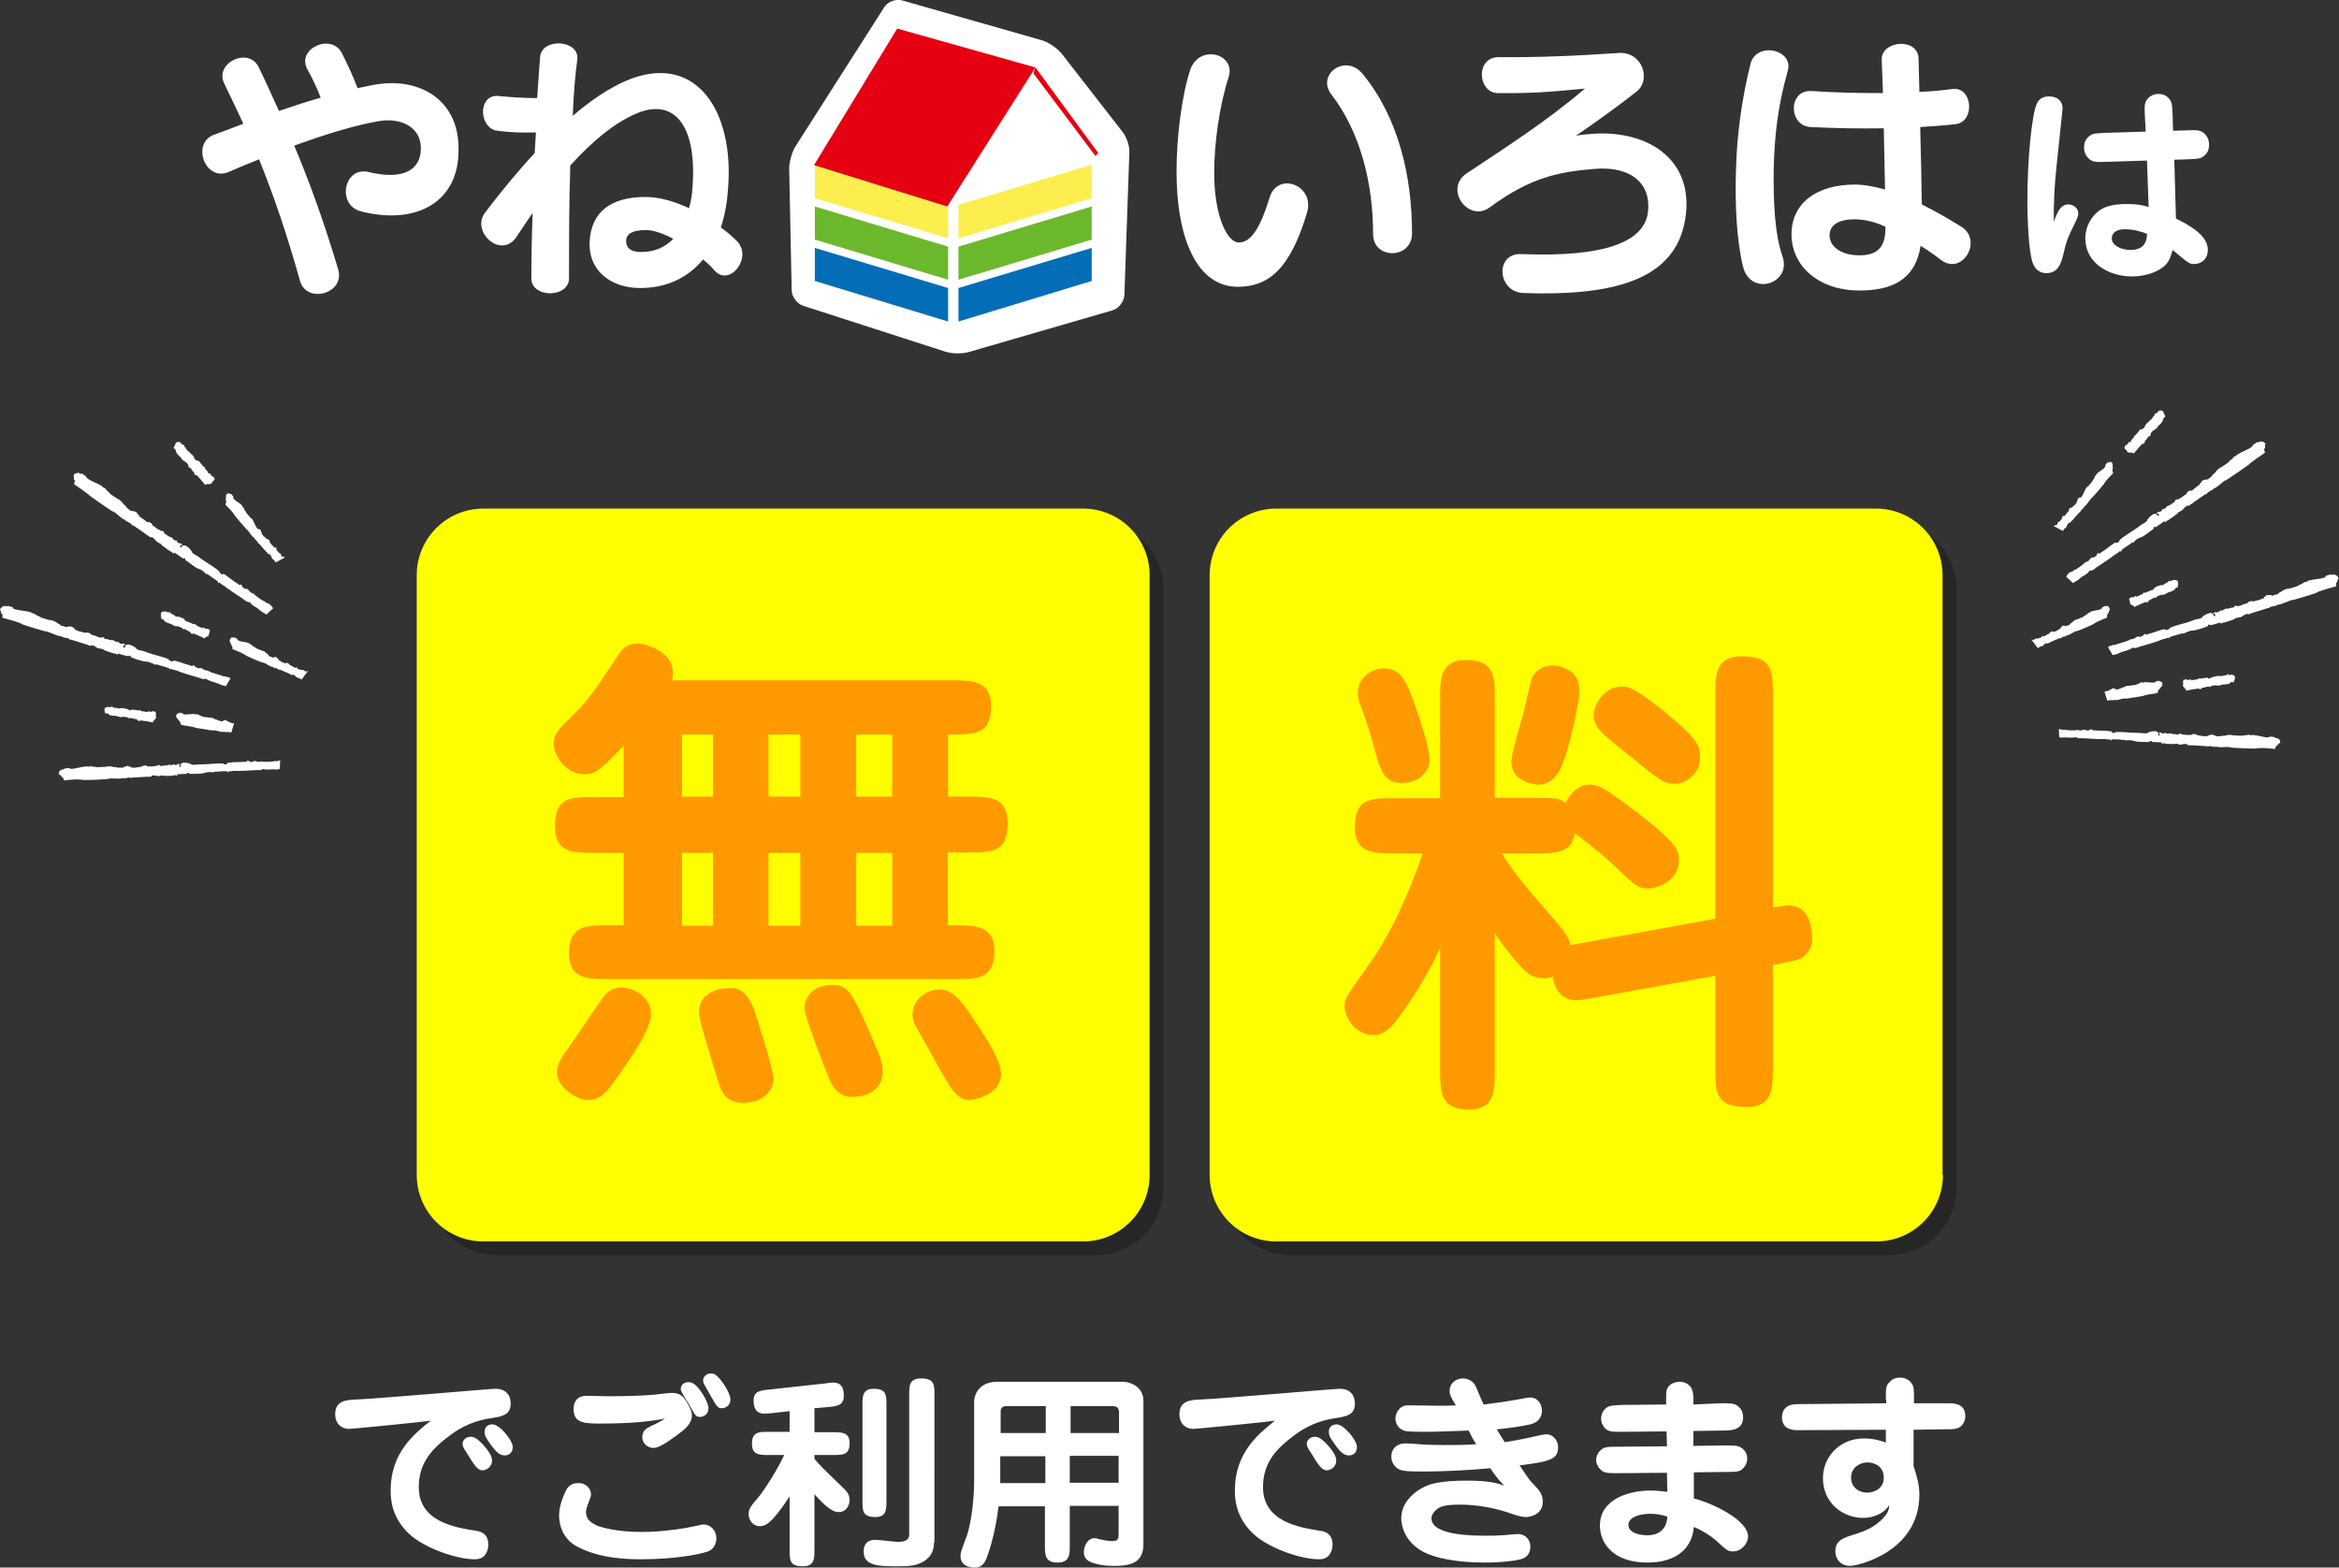 <?xml version="1.0" encoding="utf-8"?>
<!-- Generator: Adobe Illustrator 25.2.0, SVG Export Plug-In . SVG Version: 6.00 Build 0)  -->
<svg version="1.1" id="レイヤー_1" xmlns="http://www.w3.org/2000/svg" xmlns:xlink="http://www.w3.org/1999/xlink" x="0px"
	 y="0px" viewBox="0 0 565.2 378.8" style="enable-background:new 0 0 565.2 378.8;" xml:space="preserve">
<rect x="0" y="0" width="565.2" height="378.8" fill="#333333" stroke="none"/>
<style type="text/css">
	.st0{fill:#FFFFFF;}
	.st1{fill:#FCEE4E;}
	.st2{fill:#6CB82D;}
	.st3{fill:#036EB7;}
	.st4{fill:#E50012;}
	.st5{opacity:0.25;}
	.st6{fill:#FFFF00;}
	.st7{fill:#FF9900;}
</style>
<g>
	<g>
		<g>
			<g>
				<path class="st0" d="M496.3,53.6c0.8-2.3,1.6-4.2,3.5-4.2c1,0,2.4,0.7,2.4,2.2c0,0.6-0.2,1-0.6,1.9c-2,4-2.2,4.5-3.1,8.3
					c-0.4,1.5-1,4.2-4,4.2c-2.9,0-3.5-2.8-3.7-4c-0.5-2.2-0.9-7.9-0.9-13.7c0-10,1.1-20.8,2.3-23.3c0.5-1,1.3-1.7,2.9-1.7
					c0.4,0,3.3,0,3.3,3c0,0.4-1.2,11.2-1.4,13.3C496.5,44.2,496.2,48.9,496.3,53.6L496.3,53.6z M518.3,28.3
					c-0.1-2.8-0.2-3.5,0.8-4.6c0.5-0.5,1.3-1,2.5-1c1.4,0,2.3,0.7,2.8,1.5c0.5,0.7,0.5,1.6,0.6,3.9l0.1,3.5l3.1-0.1
					c2.8-0.1,3.5-0.1,4.5,0.8c0.6,0.6,1.1,1.4,1.1,2.7c0,1.3-0.5,2.2-1.4,2.8c-0.7,0.6-1.7,0.6-3.9,0.7l-3.1,0.1l0.4,14.2
					c5.5,2.7,7.7,5,7.7,7.6c0,2.5-1.9,3.4-3.3,3.4c-1.1,0-1.3-0.1-5.2-3.4c-0.3,1-0.6,2.6-1.9,3.8c-2.4,2.1-5.8,2.6-7.9,2.6
					c-5.6,0-11.3-3.2-11.3-9.2c0-3,1.5-5.2,3.2-6.6c1.3-1,3.2-1.7,7-1.7c2.1,0,3.2,0.2,5.1,0.7l-0.4-11.2l-9.6,0.3
					c-2.8,0.1-3.5,0.1-4.5-0.8c-0.6-0.6-1.1-1.4-1.1-2.7c0-1,0.3-2,1.4-2.8c0.7-0.6,1.7-0.6,3.9-0.7l9.6-0.3L518.3,28.3z
					 M513.5,55.4c-3,0-3.2,1.7-3.2,2.2c0,1.8,2.4,2.8,4.5,2.8c3.9,0,4-2.9,4-3.9C517.5,56,515.7,55.4,513.5,55.4z"/>
			</g>
			<g>
				<g>
					<path class="st0" d="M218,0.1c-1.5-0.4-3.5,0.3-4.3,1.6l-21.5,33.7c-0.8,1.3-1.5,3.7-1.5,5.3l0.6,29.4c0,1.6,1.3,3.3,2.8,3.8
						L228.5,85c1.5,0.5,4,0.5,5.5,0.1L268.8,75c1.5-0.4,2.8-2.1,2.9-3.7l1.2-34.4c0.1-1.6-0.7-3.9-1.7-5.1l-14.7-18.9
						c-1-1.2-3-2.6-4.5-3.1L218,0.1z"/>
				</g>
				<g>
					<path class="st0" d="M87.3,51.1c-6.1-1.5-4.2-11.1,1.9-9.5c8,1.9,12.5-0.3,12.5-5.8c0-5-4.6-7.3-9.7-6.6
						c-5.6,0.9-12.7,3-20.9,6c3.8,9,7.2,18.5,10.6,29.8c1.8,6-7.6,8.5-9.2,2.9c-3.1-11.1-6.3-20.5-9.9-29.4c-2.3,0.9-4.7,1.9-7.2,3
						c-5.8,2.6-9.2-6.8-3.8-8.9c2.5-0.9,4.9-1.8,7.2-2.7c-1.5-3.2-3-6.4-4.6-9.7c-2.5-5,6-9.1,8.4-3.8c1.7,3.5,3.2,6.9,4.8,10.4
						c3.6-1.2,6.9-2.3,10.1-3.2c-1-2.5-2.1-4.9-3.2-6.8c-2.8-5,5.7-8.9,8.3-4c1.3,2.6,2.7,5.5,3.8,8.5c1.6-0.3,3.2-0.7,4.6-0.9
						c10.5-1.7,19.8,3.8,19.8,15.4C111.1,48.7,100.8,54.5,87.3,51.1z"/>
					<path class="st0" d="M172.7,65.4c-0.8-0.9-1.7-1.8-2.8-2.7c-3.5,4.2-8.5,6.9-15.2,6.9c-7,0-12.7-4.1-12.2-11.5
						c0.5-7,5.2-10.5,13.5-10.5c3.4,0,7,1.1,10.5,2.7c0.4-1.4,0.7-2.9,0.8-4.6c1.3-15.4-4.4-22.4-13.9-18.1
						c-4.8,2.1-10.1,6.3-15.6,12.4c-0.3,9.1-0.3,18.8-0.3,27c0.3,5.1-9.3,5.2-9.1,0.1c0-4.6,0.1-10,0.3-15.6
						c-1.3,1.8-2.5,3.7-3.8,5.6c-3.7,5.8-11.2-1.1-7.7-5.7c3.8-5,7.8-9.9,12-14.4c0.1-1.7,0.2-3.4,0.3-5c-3.5,0.1-6.2,0-9.3-0.4
						c-4.6-0.6-4.8-8.9,0.3-8.4c3.2,0.3,5.8,0.5,9.3,0.5c0.3-4,0.5-7.4,0.7-9.9c0.4-4.8,9.6-4.2,9,0.6c-0.5,3.6-0.9,8.3-1.1,13.6
						c4.3-3.7,8.6-6.6,12.7-8.4c16.8-7.3,26.5,6.9,24.8,26.3c-0.2,3.2-0.8,6.2-1.7,9.1c1.3,0.9,2.5,1.9,3.6,3
						C182.2,61.9,176.4,69.5,172.7,65.4z M156.1,55.6c-3.2,0-4.8,0.9-4.8,2.6c0,2,1.5,2.7,3.6,2.7c3.2,0,5.8-1.1,7.8-3.2
						C160.2,56.4,157.9,55.6,156.1,55.6z"/>
					<path class="st0" d="M299.1,69.3c-9.8,0-14.8-11.5-14.8-27.9c0-8,1.2-18.1,3.3-24.5c2.2-6.4,11.1-3.9,9.3,1.7
						c-2.2,6.8-3.5,15.9-3.5,23.1c0,10.9,3.3,16.9,5.9,16.9c2.7,0,5-2.7,7.5-10.9c2-6.4,11.1-2.9,9,3.8
						C311.8,64.8,306.7,69.3,299.1,69.3z M331.8,56.6c0-12.4-3.1-24.7-10.1-33.8c-3.7-4.8,3.5-10,7.6-4.9
						c8.6,10.5,11.9,24.6,11.9,38.4C341.3,62.7,331.8,62.8,331.8,56.6z"/>
					<path class="st0" d="M368,70.8c-6.2-0.3-6.8-9.7-0.4-9.4c20.1,0.8,29.6-2.9,30.6-10c0.9-6.9-3.9-11.3-12.8-10.6
						c-8.6,0.7-15.5,2-25.4,9.3c-5.1,3.8-11.2-4.4-5.6-8.2c9-6,19.1-12.4,28.6-20.5c-7.1,0.7-12.4,1.2-21.1,1.1
						c-4.8-0.1-5.5-8.7,0.3-8.7c9.1,0.1,18.8-0.3,28.9-1c5.7-0.4,8,6.4,4.4,9.3c-4.3,3.4-10.4,7.8-14.7,10.7
						c1.5-0.3,3.1-0.4,4.5-0.5c12.8-0.7,23.5,6,22.1,19.3C405.8,66.5,392.4,71.7,368,70.8z"/>
					<path class="st0" d="M428.6,40.8c-0.1,7.8,0.2,15.5,2.1,21.1c2.4,6.6-7.6,9.9-9.5,2.6c-1.6-6.6-2-15.3-1.7-23.8
						c0.2-7.7,1.3-16.5,3.5-25.3c1.5-5.5,10.5-3.4,9,1.7C429.5,26,428.8,33.1,428.6,40.8z M469,62.8c-1.4-1.1-3.1-2.3-4.9-3.4
						c-1.3,8.4-7.2,10.8-14.8,10.8c-9.7,0-16.4-5.8-16.4-13.6c0-7.5,6.1-12,15.3-12c2.3,0,4.8,0.5,7.3,1.2
						c-0.1-4.5-0.2-9.7-0.3-14.8c-5.6,0.1-11.7,0-17.6-0.3c-5.5-0.2-5.6-9.1,0.2-8.7c5.8,0.4,11.7,0.5,17.2,0.5
						c-0.1-3-0.2-5.8-0.3-8.1c-0.1-4.6,8.7-5.4,8.9-0.3c0.1,2.2,0.1,4.9,0.2,8.1c3.1-0.1,5.8-0.4,8.1-0.7c4.8-0.5,5.4,7.9,0.7,8.5
						c-2.5,0.3-5.4,0.5-8.6,0.7c0.2,6.6,0.3,13.6,0.4,18.7c3.6,1.8,7,3.8,9.7,5.5C479.1,58.2,474.2,66.7,469,62.8z M448.2,53
						c-4,0-6.1,1.4-6.1,3.9c0,2.6,2.7,4.8,7.2,4.8c4.1,0,6.4-1.7,6.3-6.9C453.1,53.6,450.5,53,448.2,53z"/>
				</g>
				<polygon class="st1" points="196.9,39.8 196.9,47.9 229.1,57.6 229.1,49.5 				"/>
				<polygon class="st1" points="263.8,39.8 263.8,47.9 231.6,57.6 231.6,49.5 				"/>
				<polygon class="st2" points="196.9,49.9 196.9,57.9 229.1,67.6 229.1,59.6 				"/>
				<polygon class="st2" points="263.8,49.9 263.8,57.9 231.6,67.6 231.6,59.6 				"/>
				<polygon class="st3" points="196.9,59.9 196.9,67.9 229.1,77.7 229.1,69.6 				"/>
				<polygon class="st3" points="263.8,59.9 263.8,67.9 231.6,77.7 231.6,69.6 				"/>
				<polygon class="st4" points="216.8,6.9 196.7,39.9 228.9,49.9 250.2,16.3 				"/>
				<polyline class="st4" points="250.2,16.3 265.4,37 264.7,37.7 249.7,17.7 				"/>
			</g>
		</g>
	</g>
	<g>
		<path class="st0" d="M84.3,345.3c-1.4,0-3.3-0.9-3.3-3.6c0-3.2,2.7-3.4,4.9-3.5c5.4-0.2,32.5-2.6,33.8-2.6c3.7,0,3.7,3.1,3.7,3.6
			c0,2.8-2.2,3.1-4.7,3.5c-5.6,0.8-9,3.4-10.4,4.5c-4.7,3.5-7.1,7-7.1,12.2c0,8.3,8.7,9.7,13.7,10.5c0.9,0.1,3.1,0.5,3.1,3.3
			c0,1-0.3,2.1-1.1,2.9c-0.6,0.5-1.2,0.7-2.2,0.7c-4.4,0-12.2-2.7-15.9-6.2c-4.2-4-4.4-8.3-4.4-10.5c0-9.1,5.8-13.7,9.7-16.8
			C102.4,343.6,85.1,345.3,84.3,345.3z M113.7,347.2c0.7,0,1.5,0.2,3.3,2.2c0.9,1.1,1.9,2.3,1.9,3.6c0,1.3-1.2,2.3-2.3,2.3
			c-1.2,0-2-1.2-3.8-4.2c-0.9-1.3-0.9-1.5-1-2C111.6,348.2,112.5,347.2,113.7,347.2z M117.9,348.1c-0.7-1-0.8-1.5-0.8-2.1
			c0-1.1,0.7-1.8,1.9-1.8c1.7,0,4.9,3.8,4.9,5.5c0,1.5-1.1,2-1.9,2c-0.1,0-0.6,0-1-0.2C120,351.1,118.9,349.6,117.9,348.1z"/>
		<path class="st0" d="M142.8,361.1c0,0.6-0.2,1-0.7,2.3c-0.2,0.5-0.5,1.4-0.5,2c0,1.9,1.4,2.7,3,3.4c0.7,0.2,4.1,1.4,10.4,1.4
			c5.7,0,11.2-1,13.4-1.5c0.8-0.2,1.1-0.3,1.6-0.3c1.6,0,3.1,1.3,3.1,3.4c0,0.5-0.1,2.5-2.3,3.2c-2.1,0.7-8.1,1.8-15.8,1.8
			c-2.7,0-10,0-15.8-3.2c-4-2.3-4.1-6.5-4.1-7.5c0-2.5,1.5-5.8,2-6.5c1-1.2,1.9-1.2,2.9-1.2C141.3,358.4,142.8,359.5,142.8,361.1z
			 M145.4,344c-4.1,0-6.8,0-6.8-3.5c0-1.2,0.4-3.2,3.2-3.2c0.1,0,3.9,0.1,4.6,0.1c2.5,0,7.7,0,12-0.4c0.6-0.1,3.4-0.4,4-0.4
			c2.1,0,2.8,1.1,3.3,1.8c0.5,0.8,1.5,2.5,1.5,3.5c0,2.2-1.7,3.5-3.6,4.9c-3,2.2-4.6,3.1-5.7,3.1c-1.3,0-2.7-1-2.7-2.6
			c0-1.7,1.2-2.2,2.1-2.7c1.2-0.5,2.3-1.1,3.4-1.8C157,343.5,152.5,344,145.4,344z M171.2,340.3c0,1.5-1.2,2.1-2,2.1
			c-1.1,0-1.1-0.2-2.8-3.2c-1.9-3.1-1.9-3.1-1.9-3.6c0-0.8,0.7-1.6,1.8-1.6c0.2,0,0.6,0,1,0.2C168.9,334.9,171.2,338.8,171.2,340.3z
			 M176.5,338.2c0,1.6-1.4,2.1-2,2.1c-1.1,0-1.2-0.3-2.9-3.2c-0.5-1-1.5-2.6-1.6-2.9c0-0.1-0.1-0.4-0.1-0.6c0-0.9,0.8-1.7,1.8-1.7
			c0.4,0,0.8,0.1,1,0.2C174,332.8,176.5,336.5,176.5,338.2z"/>
		<path class="st0" d="M196.8,374.5c0,2.2,0,4-2.8,4c-3.2,0-3.2-1.5-3.2-4v-12.9c-4.4,6.8-6,7.2-7.2,7.2c-1.7,0-2.7-1.5-2.7-2.9
			c0-1.1,0.3-1.7,2.2-3.9c1.6-1.8,5.1-7.5,6.4-10.4h-3.8c-2.1,0-4,0-4-2.7c0-2.9,1.7-2.9,4-2.9h5.1V341l-4.4,0.5
			c-1.2,0.1-1.4,0.1-1.8,0.1c-2.5,0-2.5-2.5-2.5-3.2c0-2.2,1.6-2.4,3.7-2.6l13.7-1.5c1.2-0.2,1.4-0.2,1.9-0.2c2.5,0,2.5,2.4,2.5,3.2
			c0,2.3-1.6,2.5-3.7,2.7l-3.4,0.3v5.8h4.5c2.1,0,4,0,4,2.6c0,2.9-1.6,2.9-4,2.9h-4.5v0.9c1.3,1.6,2,2.3,6.5,6.6
			c1.5,1.4,2,2.2,2,3.3c0,1.3-0.7,3-2.7,3c-1.9,0-4.1-2.5-5.8-4.3V374.5z M214.2,362.6c0,2.2,0,4-2.7,4c-3.1,0-3.1-1.6-3.1-4v-23
			c0-2.1,0-4,2.7-4c3.1,0,3.1,1.5,3.1,4V362.6z M225.7,372.7c0,2.6-1.3,3.7-1.9,4.2c-2,1.6-4.5,1.6-7,1.6c-4.1,0-8.1,0-8.1-3.5
			c0-0.8,0.1-2.9,2.8-2.9c0.9,0,4.7,0.5,5.4,0.5c2.2,0,2.8-0.7,2.8-1.8v-33.7c0-2.2,0-4,2.8-4c3.3,0,3.3,1.5,3.3,4V372.7z"/>
		<path class="st0" d="M241.3,364c-0.9,7.5-2.8,12.3-3,12.8c-0.9,2-2.1,2-2.8,2c-0.6,0-3.4-0.1-3.4-2.8c0-0.6,0-0.8,1.2-4
			c1.7-4.2,2.1-11.3,2.1-14.3v-19.2c0-0.4,0.4-4.6,5.6-4.6h30.5c1.1,0,4.8,0.9,4.8,4.6v34.5c0,3.8-1.8,5.4-6.9,5.4
			c-0.9,0-4.1,0-6.2-1.1c-0.9-0.5-1.3-1.3-1.3-2.2c0-1.3,0.8-3.4,2.6-3.4c0.3,0,0.5,0,0.9,0.2c1.6,0.3,2.2,0.5,3.2,0.5
			c1,0,1.7,0,1.7-1.5v-7h-11.8v9.7c0,2,0,4-3,4c-3,0-3-2-3-4V364H241.3z M243,339.8c-1.1,0-1.2,1-1.2,1.1v5.4h10.9v-6.5H243z
			 M252.6,351.9h-10.9v6.5h10.9V351.9z M258.6,346.3h11.8v-5.2c0-0.1-0.1-0.7-0.4-1c-0.2-0.2-0.8-0.3-0.9-0.3h-10.4V346.3z
			 M270.3,358.3v-6.5h-11.8v6.5H270.3z"/>
		<path class="st0" d="M288.3,345.3c-1.4,0-3.3-0.9-3.3-3.6c0-3.2,2.7-3.4,4.9-3.5c5.4-0.2,32.5-2.6,33.8-2.6c3.7,0,3.7,3.1,3.7,3.6
			c0,2.8-2.2,3.1-4.7,3.5c-5.6,0.8-9,3.4-10.4,4.5c-4.7,3.5-7.1,7-7.1,12.2c0,8.3,8.7,9.7,13.7,10.5c0.9,0.1,3.1,0.5,3.1,3.3
			c0,1-0.3,2.1-1.1,2.9c-0.6,0.5-1.2,0.7-2.2,0.7c-4.4,0-12.2-2.7-15.9-6.2c-4.2-4-4.4-8.3-4.4-10.5c0-9.1,5.8-13.7,9.7-16.8
			C306.4,343.6,289.1,345.3,288.3,345.3z M317.7,347.2c0.7,0,1.5,0.2,3.3,2.2c0.9,1.1,1.9,2.3,1.9,3.6c0,1.3-1.2,2.3-2.3,2.3
			c-1.2,0-2-1.2-3.8-4.2c-0.9-1.3-0.9-1.5-1-2C315.6,348.2,316.5,347.2,317.7,347.2z M321.9,348.1c-0.7-1-0.8-1.5-0.8-2.1
			c0-1.1,0.7-1.8,1.9-1.8c1.7,0,4.9,3.8,4.9,5.5c0,1.5-1.1,2-1.9,2c-0.1,0-0.6,0-1-0.2C324,351.1,322.9,349.6,321.9,348.1z"/>
		<path class="st0" d="M350.3,336.1c0-2.1,1.8-3,3.2-3c0.9,0,2.1,0.4,2.8,1.4c0.5,0.7,1.8,4.2,2.2,4.9c3.1-0.4,4.8-0.6,7.6-1.1
			c2.7-0.5,3.3-0.6,3.7-0.6c1.6,0,2.8,1.4,2.8,3.2c0,0.8-0.3,2.6-2.5,3.2c-2,0.6-7,1.2-8.4,1.3c0.4,0.7,1.2,2,1.9,3.1
			c2-0.3,3.8-0.6,8.7-1.7c0.2,0,0.9-0.2,1.4-0.2c1.4,0,2.8,1.3,2.8,3.1c0,2.8-1.6,3.5-9.3,4.4c1,1.5,2.2,3.4,3.1,4.3
			c1.5,1.6,2.5,2.5,2.5,4.5c0,3.2-3.2,3.7-4.1,3.7c-1.1,0-2.9-0.6-3.4-0.8c-4-1.4-8.3-2.2-12.5-2.2c-3.9,0-5.1,0.5-6,1.5
			c-0.5,0.5-0.9,1.1-0.9,1.8c0,4.2,10.2,4.2,13.1,4.2c1.4,0,3.8,0,6.3-0.3c0.4,0,1.1-0.1,1.5-0.1c1.9,0,3,1.5,3,3c0,0.5,0,2.3-2,3
			c-1.1,0.4-4.8,0.9-8.9,0.9c-7.4,0-12.2-1.2-14.8-2.5c-5-2.6-5.5-6.9-5.5-8.2c0-4.6,4.5-7.5,7.4-8.3c2.8-0.7,5.7-0.8,8.5-0.8
			c5.3,0,7.3,0.6,9,1.2c-0.9-0.9-1.7-1.7-3.4-4.2c-5.5,0.5-11,0.8-16.5,0.8c-4.1,0-5.1-0.2-6-0.8c-1.2-1-1.4-2.1-1.4-2.8
			c0-2.1,1.6-3.2,3.3-3.2c1,0,3.7,0.2,4.8,0.3c1,0,2.2,0.1,4.5,0.1c2.6,0,5.4,0,7.9-0.2c-0.8-1.3-1.2-2-1.8-3.3
			c-3.3,0.1-7.5,0.3-9.9,0.3c-1.8,0-4.5,0-5.4-0.2c-1.4-0.3-2.4-1.5-2.4-3c0-0.9,0.4-1.8,1-2.4c0.6-0.6,1.2-0.8,2.5-0.8
			c2,0,5,0.1,6.9,0.1c2,0,3.1,0,4.2-0.1C350.4,337.4,350.3,336.8,350.3,336.1z"/>
		<path class="st0" d="M415.8,339.1c2.6,0,3.6,0,4.5,1c0.7,0.7,0.9,1.5,0.9,2.4c0,3.2-3,3.2-5.3,3.2l-6.7,0.1v3.6l7.6-0.1
			c2.2,0,3.1,0,3.9,0.5c1.4,0.9,1.5,2.1,1.5,2.7c0,1.3-0.8,2.2-1.4,2.7c-0.7,0.5-1.7,0.5-3.9,0.5l-7.6,0.1l0,6.3
			c4.4,1.1,13.1,5.2,13.1,9.2c0,1.7-1.6,3.6-3.6,3.6c-1.2,0-1.4-0.1-4.2-2.7c-1.4-1.2-3.5-2.5-5.3-3.2c-0.4,5.2-4.3,8.6-11.2,8.6
			c-8.6,0-11.5-5-11.5-8.9c0-6.7,7.5-8.5,12.1-8.5c1.5,0,2.7,0.1,4.2,0.3l-0.1-4.6l-11.7,0.1c-2.1,0-3.1,0-3.9-0.5
			c-1-0.7-1.5-1.8-1.5-2.7c0-1,0.5-2,1.5-2.7c0.8-0.5,1.8-0.5,3.9-0.5l11.7-0.1l-0.1-3.6l-10.5,0.1c-2.8,0-3.5,0-4.4-0.9
			c-0.5-0.6-0.9-1.3-0.9-2.3c0-1.6,1-2.4,1.4-2.7c0.8-0.5,1.7-0.5,3.9-0.6l10.4-0.1c0-3.1,0-3.4,0.4-4.1c0.6-0.9,1.7-1.4,2.9-1.4
			c1.9,0,2.9,1.4,3,2c0.3,0.8,0.3,1.6,0.3,3.5L415.8,339.1z M398.7,365.8c-0.4,0-5.2,0.1-5.2,2.7c0,1.8,2.4,2.5,4.6,2.5
			c2.1,0,4.6-0.9,4.8-4.5C401.7,366.1,400.4,365.8,398.7,365.8z"/>
		<path class="st0" d="M455.7,338.2c0-2.8,0-3.5,1-4.3c0.6-0.7,1.5-1,2.4-1c1.5,0,2.4,0.7,2.9,1.5c0.5,0.7,0.5,1.7,0.5,3.9v0.8
			l8.5,0c1.6,0,3.9,0.3,3.9,3.1c0,1-0.4,1.8-0.9,2.3c-0.9,0.9-1.9,0.9-4.5,0.9l-7.1,0.1v8.8c0.8,2.4,1.4,4.5,1.4,6.9
			c0,13.7-14.7,17.2-16.8,17.2c-1.8,0-3.5-1.2-3.5-3.6c0-2.5,1.9-3,3-3.5c3.6-1.1,5.7-1.8,7.9-3.8c2.1-1.9,2.1-3.1,2.1-3.8
			c-1.4,2.4-4.4,3.1-6.3,3.1c-4.9,0-9.7-3.6-9.7-9.6c0-5.1,4-9.6,9.9-9.6c2.6,0,4.5,0.7,5.3,1v-3.1l-21.2,0.1c-1,0-3.9,0-3.9-3.1
			c0-0.9,0.3-1.8,0.9-2.3c0.9-0.9,2.1-0.9,4.5-0.9l19.8-0.2V338.2z M447.3,357.1c0,2.3,1.9,3.6,3.9,3.6c1.7,0,4-1,4-3.6
			c0-2.6-2-3.7-4-3.7C449.6,353.4,447.3,354.5,447.3,357.1z"/>
	</g>
	<g>
		<g>
			<g class="st5">
				<path d="M281.1,287.2c0,8.9-7.2,16.1-16.1,16.1H120c-8.9,0-16.1-7.2-16.1-16.1V142.2c0-8.9,7.2-16.1,16.1-16.1H265
					c8.9,0,16.1,7.2,16.1,16.1V287.2z"/>
			</g>
			<g>
				<path class="st6" d="M277.8,283.9c0,8.9-7.2,16.1-16.1,16.1H116.8c-8.9,0-16.1-7.2-16.1-16.1V139c0-8.9,7.2-16.1,16.1-16.1
					h144.9c8.9,0,16.1,7.2,16.1,16.1V283.9z"/>
			</g>
		</g>
		<g>
			<g class="st5">
				<path d="M472.7,287.2c0,8.9-7.2,16.1-16.1,16.1H311.7c-8.9,0-16.1-7.2-16.1-16.1V142.2c0-8.9,7.2-16.1,16.1-16.1h144.9
					c8.9,0,16.1,7.2,16.1,16.1V287.2z"/>
			</g>
			<g>
				<path class="st6" d="M469.5,283.9c0,8.9-7.2,16.1-16.1,16.1H308.4c-8.9,0-16.1-7.2-16.1-16.1V139c0-8.9,7.2-16.1,16.1-16.1
					h144.9c8.9,0,16.1,7.2,16.1,16.1V283.9z"/>
			</g>
		</g>
		<g>
			<path class="st7" d="M150.7,206.1h-7.1c-5,0-9.5,0-9.5-6.4c0-7.1,3.8-7.1,9.5-7.1h7.1v-12.4c-5.4,5.6-6.7,6.9-9.4,6.9
				c-4.5,0-7.5-4.4-7.5-7.4c0-2.3,1.3-3.6,4.2-6.4c4.5-4.5,5.1-5.6,11.2-14.7c1.3-2.1,2.6-3.1,4.9-3.1c1.5,0,8.5,1.7,8.5,7
				c0,0.8-0.1,1.4-0.2,1.9h67.6c4.9,0,9.5,0,9.5,6.3c0,6.8-3.9,6.8-10.4,6.8v15h4.9c5.1,0,9.5,0,9.5,6.4c0,7.1-3.8,7.1-9.5,7.1H229
				v17.6h1.8c4.8,0,9.5,0,9.5,6.2c0,6.8-4.2,6.8-9.5,6.8H147c-4.9,0-9.5,0-9.5-6.2c0-6.8,4.2-6.8,9.5-6.8h3.7V206.1z M157.3,245
				c0,3.3-3.7,8.9-6,12.2c-4.9,7.3-6.1,8.6-9.3,8.6c-2.6,0-7.4-3-7.4-6.7c0-2.1,1.2-3.7,2.9-6.1c1.4-1.9,8.1-12,8.7-12.6
				c0.6-0.6,2.1-2.1,4.8-1.7C151.5,238.7,157.3,239.9,157.3,245z M172.3,192.5v-15h-7.5v15H172.3z M172.3,223.7v-17.6h-7.5v17.6
				H172.3z M182.4,244.5c0.8,2.5,4.5,13.9,4.5,16c0,3.5-3,6-7.3,6c-4.5,0-5.5-3.1-6.4-6.3c-0.8-2.6-4.3-13.7-4.3-15.4
				c0-6,6.4-6,7.9-6C177.6,238.7,180.6,239,182.4,244.5z M185.7,192.5h7.7v-15h-7.7V192.5z M185.7,223.7h7.7v-17.6h-7.7V223.7z
				 M210.3,249.8c2.6,6.1,3,7,3,9.1c0,6.2-7.1,6.2-7.3,6.2c-2.7,0-4.5-1.7-5.5-4.1c-1.1-2.6-6.1-15.3-6.1-17.4c0-1.4,1-5.6,6.8-5.6
				C205.2,238,206.2,240.6,210.3,249.8z M206.9,192.5h8.7v-15h-8.7V192.5z M206.9,223.7h8.7v-17.6h-8.7V223.7z M233.8,244.1
				c3.1,4.5,8.1,11.7,8.1,15.4c0,4.9-6.2,6.3-7.6,6.3c-3.1,0-4.5-2.5-8.7-10.1c-0.6-1.2-3.7-6.6-4.3-7.6c-0.5-1-0.8-1.9-0.8-2.9
				c0-3,2.3-5.4,5.5-6C229.6,238.6,231.7,241.2,233.8,244.1z"/>
		</g>
		<g>
			<path class="st7" d="M362.8,206.1c1.2,1.9,3.7,5.7,7.9,10.5c7.6,8.7,8.2,9.4,8.8,11.8c0.7-0.1,3-0.6,3.8-0.7l31.2-5.7v-53.9
				c0-5,0-9.5,6.4-9.5c7.5,0,7.5,3.6,7.5,9.5v51.2c1.7-0.2,2.6-0.5,3.8-0.5c5.2,0,5.7,5.8,5.7,8.3c0,2.1-1.5,3.8-2.5,4.4
				c-1.3,0.6-1.9,0.7-7,1.7v24.8c0,5,0,9.5-6.4,9.5c-7.5,0-7.5-3.6-7.5-9.5v-22.2l-28.7,5.2c-3.1,0.6-3.9,0.7-5,0.7
				c-2,0-4.9-1.1-5.6-5.7c-0.5,0.2-1,0.4-1.9,0.4c-3.1,0-4.3-1.3-5.5-2.5c-4.1-4.5-5.7-7-6.6-8.5v33.2c0,4.9,0,9.5-6.2,9.5
				c-7,0-7-4.1-7-9.7V229c-3.8,8.6-9.2,15.7-10.5,17.5c-1.3,1.7-2.9,3.6-5.7,3.6c-4.5,0-6.9-4.5-6.9-6.8c0-2,0.5-2.6,5.8-10.1
				c5-6.8,9.8-17.2,13.1-27h-6.9c-5,0-9.5,0-9.5-6.3c0-7,3.8-7,9.5-7H348V169c0-4.9,0-9.5,6.3-9.5c6.9,0,6.9,4.1,6.9,9.5v23.8h9.8
				c4.5,0,5.7,0,7.3,1.2c0.7-1.4,2.6-4.4,5.8-4.4c2,0,2.9,0.4,9.1,4.9c3.1,2.3,8.9,6.8,11.1,9.5c1.3,1.5,1.4,3,1.4,3.9
				c0,4.8-5,6.8-7.5,6.8c-2.3,0-3.3-1-5.8-3.3c-4.3-4.2-7.5-6.8-11.9-10.1c-0.6,4.9-4.6,4.9-9.4,4.9H362.8z M338.8,189.2
				c-4.4,0-5.1-2.5-7.1-9.8c-1.3-4.5-1.5-5-3-9.2c-0.4-0.8-0.6-1.7-0.6-2.9c0-3.8,3.7-5.8,6.3-5.8c3.9,0,5.2,3.2,6.1,5.2
				c1.1,2.7,5.4,14.3,4.9,17.5C344.9,187.2,342.3,189.2,338.8,189.2z M376.9,186.1c-0.8,1.5-2.4,3.5-5.1,3.5c-1.7,0-6.6-1.1-6.6-5.5
				c0-1.9,2.4-10,2.9-11.7c0.2-1,1.9-8.1,2-8.3c0.7-2,2.9-3.3,5-3.3c1.4,0,3.7,0.6,5,1.9c1.5,1.7,1.5,2.9,1.5,5
				C381.7,168.9,379.2,181.7,376.9,186.1z M409.4,187c-1.3,1.7-3.2,2.4-4.9,2.4c-2.5,0-3.7-1-10.5-6.6c-7.3-5.8-8.9-7.1-8.9-10.1
				c0-1.8,2.1-6.8,6.8-6.8c1.5,0,2.7,0,10.2,6c7.1,5.8,8.7,8,8.7,10.4C410.8,184.2,410.8,185.3,409.4,187z"/>
		</g>
	</g>
	<g>
		<path class="st0" d="M508.6,167.1c0.2-0.1,0.3-0.1,0.4,0c0,0,0.1,0,0.1-0.1c0.1,0,0.2-0.1,0.3-0.1c0,0,0,0,0,0
			c0.1,0,0.3,0,0.4-0.1c0-0.1,0-0.2,0-0.2c0.1,0,0.2,0,0.3,0c0.3-0.1,0.2-0.3,0.5-0.3c0.2,0.1,0.3,0.1,0.5,0.1
			c0.1,0.1,0.1,0.3,0.5,0.2c0.1,0,0.2,0,0.3-0.1c0,0,0,0,0.1,0c0.1,0,0.3-0.1,0.4-0.1c0.1-0.1,0.1-0.2,0.3-0.2c0.1,0,0.1,0,0.2,0
			c0.4-0.2,0.9-0.5,1.3-0.5c0.1,0,0.3,0,0.4,0c0.5-0.1,1-0.1,1.5-0.2c0.1,0,0.2-0.1,0.3-0.2c0.1,0,0.3,0,0.4-0.1
			c0.4-0.2,0.7-0.5,0.9-0.2c0,0.1,0.2-0.1,0.1-0.1c1.1-0.2,2,0.2,2.9,0c0.1,0,0.1-0.1,0.1-0.1c0.2-0.2,0.6-0.2,0.9-0.3
			c0.1,0,0.1,0.1,0.2,0.2c0.2,0.1,0.5-0.1,0.4,0.1c0,0.1,0.1,0,0.1,0.1c0.1,0.2,0.2,0.5,0.1,0.7c-0.1,0.3-0.2,0.2-0.3,0.4
			c-0.1,0.1-0.1,0.2-0.2,0.2c0,0,0,0.2,0,0.2c-0.1,0.1-0.4,0-0.3,0.3c0,0-0.1,0-0.1,0c-0.1,0.3-0.2,0.5-0.3,0.8
			c-0.2,0-0.4,0-0.6,0.1c-0.8,0.1-1.6,0.2-2.4,0.4c-0.2,0.1-0.4,0.2-0.6,0.2c-1.2,0.2-2.6,0.4-3.7,0.6c-0.3,0-0.5,0-0.9,0
			c-0.6,0.1-1.9,0.6-2.1,0.3c0-0.1-0.2,0.1-0.2,0.1c-0.3,0-0.6,0-0.9,0l-0.1,0c0,0,0,0,0,0c-0.1,0-0.2,0-0.2,0c0,0-0.2,0.1-0.2,0.1
			c-0.1,0-0.2,0-0.2,0c-0.2-0.8-0.5-1.5-0.7-2.3C508.5,167.2,508.6,167.2,508.6,167.1z"/>
		<path class="st0" d="M491.1,154.6c0.1-0.1,0.1,0.1,0.1,0.2c0.2-0.2,0.4-0.3,0.7-0.5c0.2,0,0.4,0,0.6,0c0.2-0.1,0.4-0.2,0.6-0.2
			c0.4,0,0.1-0.4,0.4-0.4c0,0,0.1,0,0.1,0c0,0,0,0,0,0c0,0,0,0,0,0c0.1,0,0.1,0.2,0.2,0.1c0.1,0,0.2-0.1,0.2-0.1
			c0.1,0,0.3-0.1,0.4-0.2c0.3-0.2,0.5-0.3,0.8-0.4c0.1-0.2,0.2-0.4,0.6-0.5c0.2-0.2,0.2,0.1,0.4,0.1c0.1,0,0.1,0,0.2,0
			c0,0,0.1-0.1,0.1-0.1c0,0,0.1,0,0.1,0c0.1-0.1,0.2-0.1,0.2-0.1c0.2-0.1,0.3-0.1,0.3-0.1c0,0,0.1-0.1,0.1-0.1
			c0.1-0.1,0.2-0.1,0.3-0.2c0,0,0,0,0,0c0.1-0.1,0.2-0.1,0.4-0.2c0-0.1-0.1-0.2,0-0.2c0.1-0.1,0.2-0.1,0.2-0.1
			c0.2-0.2,0.1-0.4,0.4-0.4c0.2,0,0.3,0,0.5,0c0.1,0,0.2,0.3,0.5,0c0.1-0.1,0.2-0.1,0.3-0.1c0,0,0,0,0.1,0c0.1-0.1,0.2-0.1,0.3-0.2
			c0-0.1,0.1-0.2,0.2-0.3c0,0,0.1-0.1,0.2-0.1c0.4-0.3,0.7-0.7,1.1-0.8c0.1,0,0.2-0.1,0.4-0.1c0.5-0.2,1-0.4,1.4-0.6
			c0.1-0.1,0.1-0.2,0.2-0.2c0.1-0.1,0.3-0.1,0.4-0.2c0.4-0.3,0.6-0.7,0.8-0.5c0.1,0,0.1-0.2,0.1-0.2c1-0.5,2-0.3,2.8-0.8
			c0.1,0,0.1-0.1,0.1-0.2c0.2-0.3,0.5-0.3,0.8-0.5c0.1,0,0.1,0.1,0.2,0.1c0.2,0,0.4-0.2,0.5,0c0,0.1,0.1,0,0.1,0.1
			c0.2,0.2,0.3,0.4,0.3,0.7c0,0.3-0.2,0.3-0.2,0.4c0,0.2,0,0.2-0.1,0.3c0,0.1,0,0.2,0,0.2c-0.1,0.1-0.3,0.1-0.2,0.3c0,0-0.1,0-0.1,0
			c0,0.3-0.1,0.5-0.1,0.8c-0.2,0.1-0.4,0.1-0.6,0.2c-0.7,0.3-1.5,0.6-2.2,1c-0.2,0.1-0.4,0.3-0.6,0.4c-1.1,0.5-2.4,1.1-3.5,1.5
			c-0.3,0.1-0.5,0.1-0.8,0.2c-0.6,0.3-1.7,1.1-2,0.9c-0.1,0-0.1,0.2-0.1,0.2c-0.3,0.1-0.6,0.2-0.8,0.2l-0.1,0c0,0,0,0,0,0
			c-0.1,0-0.2,0.1-0.2,0.1c0,0-0.1,0.2-0.1,0.2c-0.2,0.1-0.2,0-0.4,0c-0.8,0.3-1.6,0.7-2.3,1c0,0-0.1,0.1-0.2,0.1
			c-0.1,0-0.2,0.1-0.3,0.2c-0.3,0.2-0.2-0.3-0.6,0c-0.5,0.2-0.5,0.6-1,0.7c-0.2,0-0.3,0-0.4,0.1c-0.2,0.1-0.3,0.3-0.5,0.3
			c0,0,0,0,0,0c-0.5-0.7-1-1.4-1.6-2.1C490.9,154.6,491,154.6,491.1,154.6z"/>
		<path class="st0" d="M497.7,176.2c0.2,0,0.4,0.1,0.5,0.1c0.2,0,0.1,0.1,0.2,0.1c0.1,0,0.2-0.1,0.3-0.1c0.2,0,0.3,0.1,0.5,0.1
			c0.6,0.1,1.2,0.1,1.9,0.1c0.5,0,0.7-0.1,0.9-0.1c0.4,0,0.6,0.2,0.8,0.1c0.4,0,0.7-0.2,1-0.2c0.2,0.1,0.3,0.3,0.8,0.2
			c0.5,0.1,0.2-0.4,0.9-0.2c0.2,0,0.1,0.2,0.2,0.2c0.1,0,0.4,0,0.5,0c0.9,0.1,2.5,0,3.6,0.2c0.7-0.1,0.3,0.5,1,0.4
			c0.3,0.1,0.3-0.2,0.5-0.2c1.2-0.1,3.7,0.2,4.9,0.2c0.9,0,1.2,0,1.7,0.1c0.2,0,0.5,0,0.7,0c0.3,0.1,0.7-0.4,0.9-0.3
			c0.3-0.2,0.9-0.2,1.5-0.2c0.1,0,0.3,0.2,0.5,0.4c0.1,0,0,0.7,0.1,0.7c0.1,0.1,0.5-0.6,0.2-0.6c-0.1,0-0.2-0.1-0.2-0.2
			c0.7-0.1,0.6,0.2,1.2,0.3c0.3,0,0.1-0.3,0.5-0.2c0.2,0,0.1,0.1,0.2,0.2c0.4,0,0.7-0.1,1-0.1c0.3,0.1,0.5,0.2,0.8,0.2
			c0.3,0,0.6,0,0.8,0.1c0.5,0.2,0.2-0.3,0.7-0.2c0.1,0,0.1,0,0.2,0c0,0,0,0,0,0h0c0.2,0,0.2,0.2,0.3,0.2c0.1,0,0.2,0,0.3,0
			c0.2,0,0.4,0,0.6,0.1c0.4,0,0.8,0,1.3,0c0.2-0.1,0.3-0.3,0.9-0.2c0.3,0,0.3,0.2,0.5,0.2c0.1,0,0.2,0.1,0.3,0.1c0.1,0,0.1,0,0.2,0
			c0.1,0,0.1,0,0.1,0.1c0.1,0,0.2,0,0.3,0c0.3,0,0.4,0,0.5,0.1c0.1,0,0.1,0,0.2,0c0.2,0,0.3,0,0.5,0c0,0,0,0,0,0c0.2,0,0.4,0,0.5,0
			c0-0.1,0-0.2,0-0.2c0.1,0,0.2,0,0.3,0c0.4,0,0.2-0.3,0.7-0.2c0.2,0.1,0.5,0.2,0.7,0.2c0.2,0.1,0.2,0.3,0.7,0.2c0.1,0,0.3,0,0.4,0
			c0,0,0.1,0,0.1,0c0.2,0,0.3,0,0.5,0c0.1-0.1,0.1-0.2,0.4-0.1c0.1,0,0.2,0,0.2,0c0.6-0.1,1.1-0.3,1.6-0.2c0.1,0,0.4,0.1,0.6,0.1
			c0.7,0,1.4,0.1,2.1,0.1c0.2,0,0.2-0.1,0.3-0.1c0.2,0,0.4,0,0.5,0c0.5-0.1,0.9-0.3,1.2,0c0.1,0.1,0.2-0.1,0.2-0.1
			c1.5,0,2.9,0.6,4.1,0.6c0.2,0,0.1-0.1,0.2-0.1c0.3-0.2,0.8,0,1.2,0c0.2,0,0.2,0.2,0.3,0.2c0.3,0.1,0.7,0.1,0.7,0.2
			c0,0.1,0.1,0.1,0.2,0.1c0.2,0.2,0.3,0.5,0.3,0.8c0,0.2-0.3,0.2-0.4,0.3c-0.1,0.1,0,0.1-0.2,0.2c-0.1,0,0.1,0.2,0,0.2
			c-0.1,0.1-0.5,0-0.3,0.2c-0.1,0-0.1,0-0.1,0c-0.1,0.2-0.2,0.5-0.3,0.7c-0.3,0-0.5-0.1-0.8-0.1c-1-0.1-2.2-0.2-3.2-0.1
			c-0.3,0-0.5,0.1-0.9,0.1c-1.6,0-3.5-0.1-5.1-0.2c-0.5,0-0.7-0.1-1.2-0.2c-0.8,0-2.5,0.2-2.9-0.1c-0.1-0.1-0.2,0.1-0.2,0.1
			c-0.4,0-0.8-0.1-1.2-0.2l-0.1,0c0,0,0,0,0,0c-0.1,0-0.2,0-0.3,0c0,0-0.2,0.1-0.2,0.1c-0.2,0-0.4-0.1-0.5-0.1
			c-1.2-0.1-2.3-0.1-3.4-0.2c-0.1,0-0.2,0-0.3,0c0,0,0,0,0,0c-0.2,0-0.3,0-0.5,0c-0.5,0-0.2-0.4-0.8-0.3c-0.7-0.1-0.8,0.3-1.5,0.1
			c-0.2,0-0.4-0.1-0.6-0.2c-0.2,0-0.5,0.1-0.7,0.1c-0.7,0-1.6,0-2-0.1c-0.5-0.1-0.5-0.2-0.7,0c0,0-0.3,0-0.3,0c0,0,0,0,0,0
			c0-0.1,0.1-0.2,0.1-0.3c-0.7,0-1.4-0.1-2.1-0.1c-0.6,0.1-0.1-0.4-0.7-0.2c-0.2-0.1-0.1,0.2-0.2,0.2c-0.1,0-0.4,0-0.5,0
			c-0.7,0-1.8,0-2.6-0.1c-0.5-0.1-0.8-0.2-1.2-0.3c-0.6,0-1.1-0.1-1.5,0.1c0.2-0.3-0.5-0.2-0.7-0.2c-0.5-0.1-2.4-0.2-2.6-0.1
			c-0.1,0.1,0.1,0.2-0.2,0.2c0.1,0-0.1-0.2-0.2-0.2c-0.1,0-0.4,0-0.5,0c-0.8-0.2-1.2-0.1-1.9-0.1c-1.9,0-4.1-0.3-5.3-0.2
			c0-0.1-0.2-0.1-0.3-0.1c-0.2-0.1-0.2-0.2-0.3-0.2c-0.6,0.3-1.6,0.1-2.4,0.1c-0.4,0-0.8,0.1-1.2,0c-0.1,0-0.3,0-0.4,0
			c0-0.7-0.1-1.3-0.1-2C497.5,176.2,497.6,176.2,497.7,176.2z"/>
		<path class="st0" d="M510.5,155.9c0.2-0.1,0.4,0,0.6-0.1c0.2,0,0.2,0.1,0.2,0c0.2,0,0.2-0.2,0.3-0.2c0.2-0.1,0.3,0,0.5-0.1
			c0.6-0.2,1.3-0.4,1.9-0.6c0.5-0.2,0.6-0.3,0.8-0.4c0.4-0.1,0.6,0,0.9-0.2c0.4-0.2,0.6-0.5,1-0.5c0.2,0.1,0.4,0.2,0.9-0.1
			c0.6-0.1,0.1-0.4,0.8-0.5c0.2-0.1,0.2,0.2,0.2,0.2c0.1,0,0.4-0.1,0.5-0.2c1-0.2,2.6-0.9,3.6-1.1c0.6-0.3,0.4,0.4,1.2,0
			c0.4,0,0.3-0.3,0.5-0.4c1.2-0.6,3.8-1.1,5-1.6c0.9-0.3,1.2-0.5,1.7-0.5c0.2,0,0.5-0.2,0.7-0.2c0.4-0.1,0.5-0.7,0.8-0.6
			c0.2-0.3,0.8-0.5,1.5-0.7c0.1,0,0.4,0.1,0.6,0.2c0.1,0,0.3,0.7,0.4,0.7c0.2,0,0.3-0.8,0-0.7c-0.1,0-0.2,0-0.3-0.2
			c0.7-0.3,0.8,0,1.3-0.2c0.3-0.1,0.1-0.3,0.5-0.4c0.2-0.1,0.2,0.1,0.2,0.1c0.4-0.2,0.6-0.3,1-0.5c0.3,0,0.6,0,0.9-0.1
			c0.3-0.1,0.6-0.2,0.9-0.2c0.6,0,0-0.4,0.6-0.4c0.1,0,0.1,0,0.2,0c0,0,0,0,0,0l0,0c0.2,0,0.2,0.1,0.4,0.1c0.1,0,0.2-0.1,0.3-0.1
			c0.2,0,0.4-0.1,0.6-0.2c0.4-0.2,0.8-0.3,1.3-0.4c0.2-0.2,0.2-0.4,0.8-0.5c0.3-0.2,0.4,0.1,0.6,0c0.1,0,0.2,0,0.3,0
			c0.1,0,0.1-0.1,0.2-0.1c0.1,0,0.1,0,0.2,0c0.1-0.1,0.2-0.1,0.3-0.1c0.2-0.1,0.4-0.1,0.5-0.1c0.1,0,0.1-0.1,0.2-0.1
			c0.2-0.1,0.3-0.1,0.5-0.2c0,0,0,0,0,0c0.2-0.1,0.4-0.1,0.5-0.2c0-0.1-0.1-0.2-0.1-0.2c0.1-0.1,0.2-0.1,0.3-0.1
			c0.3-0.2,0.2-0.4,0.6-0.4c0.3,0,0.5,0,0.8,0c0.2,0,0.4,0.3,0.8,0c0.1-0.1,0.3-0.1,0.4-0.1c0,0,0,0,0.1,0c0.2-0.1,0.3-0.1,0.5-0.2
			c0.1-0.1,0.1-0.2,0.3-0.3c0.1,0,0.2-0.1,0.2-0.1c0.5-0.3,1-0.7,1.6-0.8c0.1,0,0.4-0.1,0.7-0.1c0.7-0.2,1.5-0.4,2.1-0.7
			c0.2-0.1,0.2-0.2,0.3-0.2c0.2-0.1,0.4-0.1,0.5-0.2c0.5-0.3,0.8-0.6,1.2-0.5c0.1,0,0.2-0.2,0.1-0.2c1.5-0.5,3.1-0.4,4.3-0.9
			c0.2,0,0.1-0.1,0.1-0.2c0.2-0.3,0.8-0.3,1.2-0.5c0.2,0,0.2,0.1,0.4,0.1c0.4,0,0.7-0.2,0.8,0c0,0.1,0.1,0,0.2,0.1
			c0.3,0.2,0.5,0.4,0.6,0.7c0,0.2-0.2,0.3-0.2,0.4c0,0.1,0,0.1-0.1,0.3c-0.1,0.1,0.1,0.2,0.1,0.2c-0.1,0.1-0.5,0.1-0.3,0.3
			c0,0-0.1,0-0.1,0c0,0.3,0,0.5,0,0.8c-0.3,0.1-0.6,0.1-0.8,0.2c-1.1,0.3-2.2,0.6-3.3,1c-0.3,0.1-0.5,0.3-0.8,0.4
			c-1.7,0.6-3.5,1.1-5.2,1.6c-0.5,0.1-0.8,0.1-1.2,0.3c-0.8,0.3-2.5,1.1-2.9,0.9c-0.1,0-0.2,0.2-0.1,0.2c-0.4,0.1-0.9,0.2-1.3,0.3
			l-0.1,0c0,0,0,0,0,0c-0.1,0-0.3,0.1-0.3,0.1c0,0-0.2,0.2-0.1,0.2c-0.3,0.1-0.4,0-0.6,0.1c-1.2,0.4-2.3,0.7-3.5,1.1
			c-0.1,0-0.2,0.1-0.3,0.1c0,0,0,0,0,0c-0.2,0.1-0.3,0.1-0.5,0.2c-0.5,0.2-0.3-0.3-0.9,0.1c-0.7,0.2-0.7,0.6-1.5,0.7
			c-0.2,0-0.4,0.1-0.7,0.1c-0.2,0.1-0.4,0.3-0.7,0.4c-0.7,0.3-1.6,0.5-2.1,0.7c-0.5,0.1-0.5,0-0.7,0.2c0,0-0.3,0.1-0.3,0.1
			c0,0,0,0,0,0c0-0.1,0-0.2,0-0.3c-0.7,0.2-1.5,0.5-2.2,0.6c-0.5,0.3-0.3-0.3-0.8,0c-0.2,0,0,0.2-0.1,0.3c-0.1,0.1-0.4,0.1-0.5,0.2
			c-0.7,0.3-1.8,0.6-2.6,0.8c-0.5,0.1-0.8,0-1.3,0.2c-0.6,0.2-1.2,0.4-1.5,0.7c0-0.4-0.6,0-0.8,0c-0.5,0.1-2.4,0.7-2.6,0.8
			c-0.1,0.1,0.1,0.2-0.1,0.3c0.1,0-0.2-0.2-0.2-0.2c-0.2,0-0.4,0.1-0.5,0.2c-0.8,0.1-1.2,0.3-1.9,0.6c-1.9,0.7-4.2,1.2-5.4,1.7
			c0-0.1-0.2,0-0.4,0c-0.2,0-0.2-0.1-0.4-0.1c-0.5,0.5-1.5,0.7-2.4,1c-0.4,0.1-0.8,0.3-1.2,0.5c-0.3,0.1-0.8,0.2-1.2,0.3
			c-0.3-0.6-0.7-1.2-1.1-1.9C509.7,156.1,510.1,156,510.5,155.9z"/>
		<path class="st0" d="M500.2,138.3c0.2-0.1,0.4-0.1,0.5-0.2c0.1-0.1,0.2,0,0.2,0c0.1-0.1,0.1-0.2,0.2-0.3c0.2-0.1,0.3-0.1,0.5-0.2
			c0.5-0.3,1.1-0.7,1.6-1.1c0.4-0.3,0.5-0.5,0.7-0.6c0.3-0.2,0.6-0.2,0.8-0.4c0.3-0.3,0.4-0.6,0.8-0.8c0.2,0,0.5,0.1,0.9-0.3
			c0.5-0.2,0-0.5,0.6-0.7c0.1-0.2,0.2,0.1,0.3,0.1c0.1,0,0.3-0.2,0.4-0.3c0.9-0.5,2.2-1.6,3.1-2.2c0.5-0.5,0.5,0.2,1.1-0.3
			c0.3-0.2,0.2-0.4,0.3-0.5c0.9-0.9,3.2-2.2,4.3-3c0.8-0.6,1-0.8,1.5-1c0.2-0.1,0.4-0.3,0.6-0.4c0.3-0.2,0.3-0.8,0.6-0.8
			c0.1-0.4,0.6-0.7,1.2-1.1c0.1,0,0.4,0,0.6,0c0.1,0,0.5,0.6,0.6,0.5c0.2,0,0-0.8-0.2-0.6c-0.1,0.1-0.2,0-0.3-0.1
			c0.6-0.5,0.7-0.2,1.2-0.5c0.2-0.2,0-0.3,0.3-0.5c0.1-0.2,0.2,0,0.3,0.1c0.3-0.3,0.5-0.5,0.8-0.8c0.3-0.1,0.6-0.2,0.9-0.4
			c0.3-0.2,0.5-0.4,0.7-0.5c0.6-0.2-0.1-0.4,0.5-0.6c0.1-0.1,0.1-0.1,0.1-0.1c0,0,0,0,0,0h0c0.2-0.1,0.3,0.1,0.4,0
			c0.1,0,0.2-0.2,0.3-0.2c0.2-0.1,0.4-0.2,0.6-0.3c0.3-0.3,0.6-0.5,1.1-0.8c0.1-0.2,0.1-0.5,0.6-0.7c0.3-0.3,0.4-0.1,0.6-0.1
			c0.1,0,0.2-0.1,0.3-0.1c0,0,0.1-0.1,0.1-0.2c0.1,0,0.1,0,0.1,0c0.1-0.1,0.2-0.2,0.2-0.2c0.2-0.2,0.3-0.2,0.4-0.3
			c0.1,0,0.1-0.1,0.1-0.1c0.1-0.1,0.3-0.2,0.4-0.3c0,0,0,0,0,0c0.1-0.1,0.3-0.2,0.5-0.3c0,0-0.2-0.1-0.1-0.2
			c0.1-0.1,0.2-0.1,0.3-0.2c0.3-0.3,0-0.4,0.5-0.6c0.2-0.1,0.5-0.2,0.7-0.2c0.2-0.1,0.4,0.1,0.7-0.2c0.1-0.1,0.2-0.2,0.4-0.3
			c0,0,0,0,0.1-0.1c0.1-0.1,0.3-0.2,0.4-0.4c0-0.1,0-0.2,0.2-0.3c0.1,0,0.1-0.1,0.2-0.1c0.4-0.5,0.8-1,1.2-1.3
			c0.1-0.1,0.4-0.2,0.6-0.3c0.6-0.5,1.3-0.8,1.8-1.3c0.2-0.1,0.1-0.2,0.2-0.3c0.1-0.1,0.3-0.2,0.5-0.3c0.4-0.4,0.5-0.8,1-0.8
			c0.1,0,0.1-0.2,0.1-0.2c1.3-0.9,2.9-1.3,3.8-2.1c0.2-0.1,0.1-0.1,0.1-0.2c0.1-0.3,0.7-0.5,1-0.8c0.2-0.1,0.3,0,0.4,0
			c0.4-0.1,0.6-0.4,0.7-0.2c0.1,0.1,0.1,0,0.2,0c0.4,0.1,0.6,0.2,0.8,0.5c0.1,0.2-0.1,0.3-0.1,0.5c0,0.1,0.1,0.1,0,0.3
			c0,0.1,0.1,0.1,0.1,0.2c-0.1,0.1-0.4,0.3-0.2,0.4c0,0-0.1,0-0.1,0.1c0.1,0.2,0.2,0.5,0.2,0.7c-0.2,0.2-0.5,0.3-0.7,0.5
			c-0.9,0.6-1.9,1.3-2.8,2c-0.2,0.2-0.4,0.4-0.7,0.6c-1.4,1-3,2.1-4.5,3.1c-0.4,0.3-0.7,0.4-1.1,0.6c-0.7,0.5-2,1.8-2.5,1.8
			c-0.1,0-0.1,0.2-0.1,0.2c-0.3,0.2-0.8,0.4-1.1,0.6l-0.1,0.1c0,0,0,0,0,0c-0.1,0.1-0.2,0.1-0.3,0.2c0,0-0.1,0.2-0.1,0.2
			c-0.2,0.2-0.4,0.1-0.5,0.2c-1.1,0.7-2,1.4-3,2.1c0,0.1-0.1,0.1-0.3,0.2c0,0,0,0,0,0c-0.2,0.1-0.3,0.2-0.4,0.3
			c-0.4,0.4-0.4-0.2-0.9,0.3c-0.6,0.4-0.5,0.7-1.2,1.1c-0.2,0.1-0.4,0.2-0.6,0.3c-0.2,0.2-0.3,0.4-0.5,0.5c-0.6,0.5-1.4,1-1.8,1.3
			c-0.5,0.3-0.5,0.2-0.6,0.4c0,0-0.2,0.2-0.3,0.2c0,0,0,0,0,0c0-0.1-0.1-0.2-0.1-0.3c-0.6,0.4-1.3,0.9-1.9,1.3
			c-0.4,0.5-0.3-0.2-0.7,0.2c-0.2,0.1,0,0.2,0,0.3c-0.1,0.1-0.4,0.2-0.4,0.3c-0.6,0.5-1.5,1.1-2.2,1.6c-0.4,0.2-0.8,0.3-1.2,0.5
			c-0.5,0.3-1,0.7-1.2,1.1c-0.1-0.4-0.6,0.2-0.7,0.2c-0.4,0.3-2.1,1.4-2.2,1.6c-0.1,0.1,0.2,0.2,0,0.3c0,0-0.2-0.1-0.3-0.1
			c-0.2,0-0.3,0.2-0.4,0.3c-0.7,0.4-1.1,0.7-1.6,1.1c-1.6,1.2-3.7,2.4-4.6,3.2c-0.1-0.1-0.2,0.1-0.4,0.1c-0.2,0-0.3,0-0.4,0
			c-0.3,0.7-1.2,1.1-2,1.6c-0.3,0.3-0.6,0.6-1,0.8c-0.3,0.2-0.7,0.4-1,0.6c-0.5-0.5-1-1-1.6-1.5
			C499.5,138.8,499.9,138.5,500.2,138.3z"/>
		<path class="st0" d="M520.5,142.3c0.1,0,0-0.1,0-0.1c0.2-0.3,0.9-0.6,1.3-0.7c0.1,0,0.1,0,0.2,0c0,0,0.1-0.1,0.1-0.1
			c0.2,0,0.4,0,0.6,0c0,0,0.1,0,0.1-0.1c0.1-0.1,0.1-0.1,0.2-0.1c0,0,0,0,0,0c0,0,0,0,0,0c0,0,0,0,0,0c0,0,0-0.1,0-0.1
			c0.1,0,0.2-0.1,0.3-0.1c0.1-0.1,0.2-0.2,0.2-0.2c0.1-0.1,0.3,0,0.4-0.1c0.1-0.1,0.1-0.4,0.3-0.4c0.1,0.1,0.3,0.2,0.4,0
			c0.1,0,0.1,0.1,0.2,0.1c0,0,0,0,0,0c0.1-0.2,0.3-0.2,0.5-0.3c0.1,0,0.1,0.1,0.2,0.1c0.2,0,0.3-0.1,0.3,0c0,0.1,0.1,0,0.1,0
			c0.2,0.1,0.3,0.2,0.4,0.4c0.1,0.1-0.1,0.2,0,0.3c0,0.1,0,0.1,0,0.2c0,0,0.1,0.1,0.1,0.1c0,0.1-0.2,0.1-0.1,0.2c0,0,0,0-0.1,0
			c0,0.2,0.1,0.3,0.1,0.5c-0.1,0-0.2,0.1-0.3,0.1c-0.1,0-0.3,0.1-0.4,0.2c0,0.1,0,0.2-0.1,0.3c0,0,0,0,0,0c-0.1,0-0.1,0.1-0.2,0.1
			c-0.4,0.2-0.6,0.4-1.2,0.5c0,0-0.1,0.1-0.1,0.1c-0.2-0.1-0.1,0-0.3,0.1c-0.2,0.1-0.5,0.3-0.8,0.4c-0.2,0.1-0.4,0-0.6,0
			c-0.3,0.1-0.7,0.3-1,0.4c0,0-0.2,0-0.2,0.1c0,0,0.1,0.2,0,0.2c-0.2,0.2-0.2-0.1-0.4,0c-0.5,0.1-0.9,0.5-1.4,0.7
			c-0.2,0-0.2,0.1-0.1,0.3l-0.3,0.1c-0.2,0.3-0.3-0.1-0.5,0c-1,0.4-1.9,0.8-2.7,1.2c0-0.1-0.1-0.2-0.1-0.3c0,0-0.1,0-0.1,0
			c-0.1,0-0.1-0.2-0.2-0.1c-0.1,0-0.2-0.2-0.3-0.2c-0.1,0-0.2,0.1-0.2-0.1c-0.2-0.3,0.1-0.4-0.2-0.7c0-0.1,0-0.2-0.1-0.4
			c-0.1-0.1,0.2-0.2,0-0.3c0.3-0.1,0.5-0.3,0.7-0.3c0.1,0,0.3,0,0.4,0.1c0.1-0.1,0.2-0.3,0.3-0.3c0,0,0.2-0.1,0.2-0.1
			c0.1,0,0,0.2,0.2,0.2c0.1-0.1,0.3-0.1,0.4-0.2c0,0,0,0,0.1,0c0.3-0.2,0.7-0.3,1-0.5c0.1-0.1,0.1-0.2,0.2-0.3
			c0.1-0.1,0.2,0,0.3,0.1c0.4-0.2,0.9-0.4,1.4-0.6c0,0,0,0,0,0c0.1-0.1,0.1-0.1,0.2-0.1c0,0,0,0,0,0c0.1-0.1,0.2,0,0.3,0.1
			C520.2,142.4,520.3,142.3,520.5,142.3C520.4,142.3,520.5,142.3,520.5,142.3z"/>
		<path class="st0" d="M496.7,126.9c0.1-0.2,0.1,0.1,0.2,0.1c0.2-0.3,0.3-0.5,0.4-0.8c0.2-0.1,0.3-0.1,0.5-0.3
			c0.1-0.2,0.3-0.4,0.4-0.5c0.3-0.2-0.1-0.4,0.2-0.6c0-0.1,0.1-0.1,0.1-0.1c0,0,0,0,0,0c0,0,0,0,0,0c0.1-0.1,0.2,0.1,0.3,0
			c0.1,0,0.1-0.1,0.2-0.2c0.1-0.1,0.2-0.2,0.3-0.3c0.2-0.2,0.3-0.5,0.6-0.7c0-0.2,0-0.5,0.3-0.7c0.1-0.2,0.2,0,0.3-0.1
			c0.1,0,0.1-0.1,0.2-0.1c0,0,0-0.1,0.1-0.1c0,0,0.1,0,0.1,0c0-0.1,0.1-0.2,0.1-0.2c0.1-0.2,0.2-0.2,0.3-0.2c0,0,0.1-0.1,0.1-0.1
			c0.1-0.1,0.1-0.2,0.2-0.3c0,0,0,0,0,0c0.1-0.1,0.2-0.2,0.3-0.3c0,0-0.1-0.1-0.1-0.2c0-0.1,0.1-0.1,0.2-0.2c0.1-0.3,0-0.4,0.2-0.6
			c0.2-0.1,0.3-0.1,0.4-0.2c0.1,0,0.3,0.2,0.4-0.2c0-0.1,0.1-0.2,0.2-0.2c0,0,0,0,0-0.1c0.1-0.1,0.1-0.2,0.2-0.3
			c0-0.1,0-0.2,0.1-0.3c0-0.1,0.1-0.1,0.1-0.1c0.2-0.5,0.4-1,0.6-1.2c0.1-0.1,0.2-0.2,0.4-0.3c0.3-0.4,0.7-0.8,1-1.2
			c0.1-0.1,0.1-0.2,0.1-0.3c0.1-0.1,0.2-0.2,0.3-0.3c0.2-0.4,0.2-0.8,0.5-0.8c0.1,0,0-0.2,0-0.2c0.7-0.9,1.7-1.1,2.2-1.9
			c0.1-0.1,0-0.1,0-0.2c0-0.3,0.3-0.5,0.5-0.8c0.1-0.1,0.2,0,0.3,0c0.2-0.1,0.3-0.3,0.4-0.2c0.1,0.1,0.1,0,0.1,0
			c0.2,0.1,0.4,0.2,0.5,0.5c0.1,0.2-0.1,0.3,0,0.5c0,0.2,0.1,0.2,0,0.3c0,0.1,0.1,0.1,0.1,0.2c0,0.1-0.3,0.3-0.1,0.4
			c0,0,0,0.1-0.1,0.1c0.1,0.3,0.2,0.5,0.2,0.8c-0.1,0.1-0.3,0.3-0.4,0.4c-0.5,0.5-1.1,1.1-1.6,1.8c-0.1,0.2-0.2,0.4-0.4,0.6
			c-0.8,1-1.7,2-2.5,2.9c-0.2,0.2-0.4,0.3-0.6,0.6c-0.4,0.5-1.1,1.7-1.4,1.6c-0.1,0-0.1,0.2,0,0.2c-0.2,0.2-0.4,0.4-0.6,0.6
			l-0.1,0.1c0,0,0,0,0,0c-0.1,0.1-0.1,0.1-0.2,0.2c0,0-0.1,0.2,0,0.2c-0.1,0.1-0.2,0.1-0.3,0.2c-0.6,0.6-1.1,1.3-1.7,1.9
			c0,0.1-0.1,0.1-0.2,0.2c-0.1,0.1-0.2,0.2-0.3,0.3c-0.2,0.4-0.3-0.2-0.5,0.3c-0.4,0.3-0.2,0.7-0.6,1c-0.1,0.1-0.2,0.2-0.4,0.3
			c-0.1,0.2-0.2,0.4-0.3,0.5c0,0,0,0,0,0c-0.8-0.4-1.5-0.8-2.3-1.2C496.6,127,496.6,126.9,496.7,126.9z"/>
		<path class="st0" d="M518.2,103.3c0-0.1,0-0.1,0-0.1c0.1-0.4,0.5-0.9,0.9-1.2c0,0,0.1-0.1,0.2-0.1c0-0.1,0-0.1,0-0.2
			c0.2-0.1,0.3-0.1,0.5-0.3c0,0,0.1-0.1,0.1-0.1c0-0.1,0.1-0.2,0.1-0.2c0,0,0,0,0,0c0,0,0,0,0,0c0,0,0,0,0,0c0,0,0-0.1,0,0
			c0.1-0.1,0.1-0.1,0.2-0.2c0.1-0.1,0.1-0.2,0.1-0.3c0.1-0.1,0.3-0.1,0.3-0.2c0.1-0.1,0-0.4,0.1-0.5c0.1,0,0.3,0.1,0.4-0.1
			c0.1,0,0.1,0,0.2,0c0,0,0,0,0,0c0-0.2,0.2-0.3,0.3-0.5c0.1-0.1,0.1,0,0.2,0c0.2-0.1,0.2-0.2,0.3-0.1c0.1,0,0.1,0,0.1,0
			c0.2,0,0.4,0.1,0.5,0.2c0.1,0.1,0,0.2,0.1,0.3c0.1,0.1,0.1,0.1,0.1,0.2c0,0,0.1,0.1,0.1,0.1c0,0.1-0.1,0.2,0,0.2c0,0,0,0,0,0
			c0.1,0.1,0.2,0.3,0.3,0.4c-0.1,0.1-0.2,0.2-0.3,0.3c-0.1,0.1-0.2,0.2-0.3,0.3c0,0.1,0,0.2,0,0.3c0,0,0,0,0,0
			c0,0.1-0.1,0.1-0.1,0.2c-0.2,0.4-0.4,0.6-0.8,1c0,0-0.1,0.1-0.1,0.1c-0.2,0-0.1,0-0.2,0.2c-0.1,0.2-0.4,0.5-0.6,0.7
			c-0.1,0.1-0.4,0.2-0.5,0.3c-0.3,0.2-0.6,0.5-0.7,0.8c0,0.1-0.1,0.1-0.1,0.2c0,0,0.2,0.2,0.1,0.2c-0.1,0.3-0.2,0-0.4,0.2
			c-0.4,0.3-0.6,0.9-1,1.2c-0.1,0.1-0.1,0.2,0,0.3l-0.2,0.2c-0.1,0.3-0.3,0-0.5,0.2c-0.7,0.7-1.3,1.5-2,2.3
			c-0.1-0.1-0.2-0.2-0.3-0.2c0,0,0,0-0.1,0c-0.1,0-0.2-0.1-0.3,0c-0.1,0.1-0.3-0.1-0.4-0.1c-0.1,0-0.1,0.2-0.3,0
			c-0.4-0.2,0-0.4-0.5-0.6c-0.1-0.1-0.1-0.2-0.3-0.3c-0.1-0.1,0.1-0.2-0.1-0.3c0.2-0.2,0.3-0.5,0.5-0.6c0.1-0.1,0.3-0.1,0.4-0.1
			c0-0.2,0-0.3,0.1-0.4c0,0,0.1-0.2,0.2-0.2c0.1,0,0.1,0.1,0.2,0.1c0.1-0.1,0.2-0.3,0.3-0.4c0,0,0,0,0-0.1c0.2-0.3,0.5-0.6,0.7-0.8
			c0-0.1,0-0.2,0-0.3c0.1-0.2,0.2,0,0.3-0.1c0.3-0.4,0.7-0.8,1-1.2c0,0,0,0,0,0c0-0.1,0.1-0.1,0.1-0.2c0,0,0,0,0,0
			c0.1-0.1,0.2,0,0.3,0C518,103.5,518.1,103.4,518.2,103.3C518.2,103.3,518.2,103.3,518.2,103.3z"/>
		<path class="st0" d="M539.4,164.8c-0.1,0-0.3,0-0.4,0.1c0,0.1-0.1,0.2-0.1,0.2c0,0,0,0,0,0c-0.1,0-0.2,0-0.2,0.1
			c-0.4,0.1-0.7,0.2-1.3,0.2c0,0-0.1,0-0.2,0c-0.1-0.1-0.1,0-0.3,0.1c-0.2,0.1-0.6,0.1-0.9,0.2c-0.2,0-0.4-0.1-0.6-0.1
			c-0.3,0-0.8,0.1-1.1,0.2c-0.1,0-0.2,0-0.2,0c0,0,0.1,0.3,0,0.2c-0.3,0.1-0.2-0.1-0.4-0.1c-0.5,0-1,0.3-1.5,0.3
			c-0.2,0-0.2,0.1-0.2,0.2l-0.3,0.1c-0.3,0.2-0.3-0.2-0.5-0.1c-1,0.1-2,0.3-3,0.5c0-0.1,0-0.2,0-0.4c0,0-0.1,0-0.1,0
			c-0.1,0-0.1-0.2-0.2-0.2c-0.1,0-0.1-0.2-0.2-0.3c-0.1-0.1-0.2,0-0.2-0.2c-0.1-0.4,0.2-0.3,0-0.8c0-0.1,0.1-0.2,0-0.4
			c0-0.2,0.2-0.1,0.1-0.3c0.3,0,0.5-0.2,0.8-0.1c0.1,0,0.3,0.1,0.4,0.2c0.1-0.1,0.2-0.2,0.4-0.2c0,0,0.2-0.1,0.2,0
			c0.1,0,0,0.2,0.1,0.2c0.2,0,0.3-0.1,0.5-0.1c0,0,0.1,0,0.1,0c0.4-0.1,0.7-0.1,1.1-0.2c0.1-0.1,0.2-0.2,0.2-0.2
			c0.2-0.1,0.2,0.1,0.3,0.1c0.5-0.1,1-0.2,1.5-0.2c0,0,0,0,0,0c0.1-0.1,0.1,0,0.2,0c0,0,0,0,0,0c0.1-0.1,0.2,0.1,0.2,0.2
			c0.1,0,0.2-0.1,0.4-0.1c0,0,0,0,0.1,0c0.1,0,0-0.1,0.1-0.1c0.3-0.2,1-0.3,1.4-0.4c0.1,0,0.1,0,0.2,0c0,0,0.1-0.1,0.1-0.1
			c0.2,0,0.4,0.1,0.6,0.1c0,0,0.1,0,0.1,0c0.1-0.1,0.2-0.1,0.2,0c0,0,0,0,0,0c0,0,0,0,0,0c0,0,0,0,0.1,0c0,0,0-0.1,0-0.1
			c0.1,0,0.2,0,0.3,0c0.2,0,0.2-0.1,0.3-0.1c0.2,0,0.3,0.1,0.4,0c0.2-0.1,0.2-0.3,0.4-0.3c0.1,0.1,0.2,0.3,0.4,0.1
			c0,0.1,0.1,0.1,0.1,0.2c0,0,0,0,0,0c0.1-0.2,0.4-0.1,0.5-0.2c0.1,0,0.1,0.1,0.2,0.1c0.2,0.1,0.3,0,0.3,0.1c0,0.1,0.1,0,0.1,0.1
			c0.1,0.1,0.2,0.3,0.2,0.5c0,0.1-0.1,0.1-0.1,0.2c0,0.1,0,0.1,0,0.2c0,0,0,0.1,0,0.1c0,0.1-0.2,0-0.1,0.2c0,0,0,0-0.1,0
			c0,0.2,0,0.3,0,0.5C539.6,164.8,539.5,164.8,539.4,164.8z"/>
	</g>
	<g>
		<path class="st0" d="M56.5,174.8c-0.2-0.1-0.3-0.1-0.4,0c0,0-0.1,0-0.1-0.1c-0.1,0-0.2-0.1-0.3-0.1c0,0,0,0,0,0
			c-0.1,0-0.3,0-0.4-0.1c0-0.1,0-0.2,0-0.2c-0.1,0-0.2,0-0.3,0c-0.3-0.1-0.2-0.3-0.5-0.3c-0.2,0-0.3,0.1-0.5,0.1
			c-0.1,0.1-0.1,0.3-0.5,0.2c-0.1,0-0.2,0-0.3-0.1c0,0,0,0-0.1,0c-0.1,0-0.3-0.1-0.4-0.1c-0.1-0.1-0.1-0.2-0.3-0.2
			c-0.1,0-0.1,0-0.2,0c-0.4-0.2-0.9-0.5-1.3-0.5c-0.1,0-0.3,0-0.4,0c-0.5-0.1-1-0.1-1.5-0.2c-0.1,0-0.2-0.1-0.3-0.2
			c-0.1,0-0.3,0-0.4-0.1c-0.4-0.2-0.7-0.5-0.9-0.2c0,0.1-0.2-0.1-0.1-0.1c-1.1-0.2-2,0.2-2.9,0c-0.1,0-0.1-0.1-0.1-0.1
			c-0.2-0.2-0.6-0.2-0.9-0.3c-0.1,0-0.1,0.1-0.2,0.2c-0.2,0.1-0.5-0.1-0.4,0.1c0,0.1-0.1,0-0.1,0.1c-0.1,0.2-0.2,0.5-0.1,0.7
			c0.1,0.3,0.2,0.2,0.3,0.4c0.1,0.1,0.1,0.2,0.2,0.2c0,0,0,0.2,0,0.2c0.1,0.1,0.4,0,0.3,0.3c0,0,0.1,0,0.1,0
			c0.1,0.3,0.2,0.5,0.3,0.8c0.2,0,0.4,0,0.6,0.1c0.8,0.1,1.6,0.2,2.4,0.4c0.2,0.1,0.4,0.2,0.6,0.2c1.2,0.2,2.6,0.4,3.7,0.6
			c0.3,0,0.5,0,0.9,0c0.6,0.1,1.9,0.6,2.1,0.3c0-0.1,0.2,0.1,0.2,0.1c0.3,0,0.6,0,0.9,0l0.1,0c0,0,0,0,0,0c0.1,0,0.2,0,0.2,0
			c0,0,0.2,0.1,0.2,0.1c0.1,0,0.2,0,0.2,0c0.2-0.8,0.5-1.5,0.7-2.3C56.6,174.8,56.6,174.8,56.5,174.8z"/>
		<path class="st0" d="M74.1,162.2c-0.1-0.1-0.1,0.1-0.1,0.2c-0.2-0.2-0.4-0.3-0.7-0.5c-0.2,0-0.4,0-0.6,0c-0.2-0.1-0.4-0.2-0.6-0.2
			c-0.4,0-0.1-0.4-0.4-0.4c0,0-0.1,0-0.1,0c0,0,0,0,0,0c0,0,0,0,0,0c-0.1,0-0.1,0.2-0.2,0.1c-0.1,0-0.2-0.1-0.2-0.1
			c-0.1,0-0.3-0.1-0.4-0.2c-0.3-0.2-0.5-0.3-0.8-0.4c-0.1-0.2-0.2-0.4-0.6-0.5c-0.2-0.2-0.2,0.1-0.4,0.1c-0.1,0-0.1,0-0.2,0
			c0,0-0.1-0.1-0.1-0.1c0,0-0.1,0-0.1,0c-0.1-0.1-0.2-0.1-0.2-0.1c-0.2-0.1-0.3-0.1-0.3-0.1c0,0-0.1-0.1-0.1-0.1
			c-0.1-0.1-0.2-0.1-0.3-0.2c0,0,0,0,0,0c-0.1-0.1-0.2-0.1-0.4-0.2c0-0.1,0.1-0.2,0-0.2c-0.1-0.1-0.2-0.1-0.2-0.1
			c-0.2-0.2-0.1-0.4-0.4-0.4c-0.2,0-0.3,0-0.5,0c-0.1,0-0.2,0.3-0.5,0c-0.1-0.1-0.2-0.1-0.3-0.1c0,0,0,0-0.1,0
			c-0.1-0.1-0.2-0.1-0.3-0.2c0-0.1-0.1-0.2-0.2-0.3c0,0-0.1-0.1-0.1-0.1c-0.4-0.3-0.7-0.7-1.1-0.8c-0.1,0-0.2-0.1-0.4-0.1
			c-0.5-0.2-1-0.4-1.4-0.6c-0.1-0.1-0.1-0.2-0.2-0.2c-0.1-0.1-0.3-0.1-0.4-0.2c-0.4-0.3-0.6-0.7-0.8-0.5c-0.1,0-0.1-0.2-0.1-0.2
			c-1-0.5-2-0.3-2.8-0.8c-0.1,0-0.1-0.1-0.1-0.2c-0.2-0.3-0.5-0.3-0.8-0.5c-0.1,0-0.1,0.1-0.2,0.1c-0.2,0-0.4-0.2-0.5,0
			c0,0.1-0.1,0-0.1,0.1c-0.2,0.2-0.3,0.4-0.3,0.7c0,0.3,0.2,0.3,0.2,0.4c0,0.2,0,0.2,0.1,0.3c0,0.1,0,0.2,0,0.2
			c0.1,0.1,0.3,0.1,0.2,0.3c0,0,0.1,0,0.1,0c0,0.3,0.1,0.5,0.1,0.8c0.2,0.1,0.4,0.1,0.6,0.2c0.7,0.3,1.5,0.6,2.2,1
			c0.2,0.1,0.4,0.3,0.6,0.4c1.1,0.5,2.4,1.1,3.5,1.5c0.3,0.1,0.5,0.1,0.8,0.2c0.6,0.3,1.7,1.1,2,0.9c0.1,0,0.1,0.2,0.1,0.2
			c0.3,0.1,0.6,0.2,0.8,0.2l0.1,0c0,0,0,0,0,0c0.1,0,0.2,0.1,0.2,0.1c0,0,0.1,0.2,0.1,0.2c0.2,0.1,0.2,0,0.4,0
			c0.8,0.3,1.6,0.7,2.3,1c0,0,0.1,0.1,0.2,0.1c0.1,0,0.2,0.1,0.3,0.2c0.3,0.2,0.2-0.3,0.6,0c0.5,0.2,0.5,0.6,1,0.7
			c0.1,0,0.3,0,0.4,0.1c0.2,0.1,0.3,0.3,0.5,0.3c0,0,0,0,0,0c0.5-0.7,1-1.4,1.6-2.1C74.2,162.3,74.2,162.2,74.1,162.2z"/>
		<path class="st0" d="M67.5,183.8c-0.2,0-0.4,0.1-0.5,0.1c-0.2,0-0.1,0.1-0.2,0.1c-0.1,0-0.2-0.1-0.3-0.1c-0.2,0-0.3,0.1-0.5,0.1
			c-0.6,0.1-1.2,0.1-1.9,0.1c-0.5,0-0.7-0.1-0.9-0.1c-0.4,0-0.6,0.2-0.8,0.1c-0.4,0-0.7-0.3-1-0.2c-0.2,0.1-0.3,0.3-0.8,0.2
			c-0.5,0.1-0.2-0.4-0.9-0.2c-0.2,0-0.1,0.2-0.2,0.2c-0.1,0-0.4,0-0.5,0c-0.9,0.1-2.5,0-3.6,0.2c-0.7-0.1-0.3,0.5-1,0.4
			c-0.3,0.1-0.3-0.2-0.5-0.2c-1.2-0.1-3.7,0.2-4.9,0.2c-0.9,0-1.2,0-1.7,0.1c-0.2,0-0.5,0-0.7,0c-0.3,0.1-0.7-0.4-0.9-0.3
			c-0.3-0.2-0.9-0.2-1.5-0.2c-0.1,0-0.3,0.2-0.5,0.4c-0.1,0,0,0.7-0.1,0.7c-0.1,0.1-0.5-0.6-0.2-0.6c0.1,0,0.2-0.1,0.2-0.2
			c-0.7-0.1-0.6,0.2-1.2,0.3c-0.3,0-0.1-0.3-0.5-0.2c-0.2,0-0.1,0.1-0.2,0.2c-0.4,0-0.7-0.1-1-0.1c-0.3,0.1-0.5,0.2-0.8,0.2
			c-0.3,0-0.6,0-0.8,0.1c-0.5,0.2-0.2-0.3-0.7-0.2c-0.1,0-0.1,0-0.2,0c0,0,0,0,0,0h0c-0.2,0-0.2,0.2-0.3,0.2c-0.1,0-0.2,0-0.3,0
			c-0.2,0-0.4,0-0.6,0.1c-0.4,0-0.8,0-1.3,0c-0.2-0.1-0.3-0.3-0.9-0.2c-0.3,0-0.3,0.2-0.5,0.2c-0.1,0-0.2,0.1-0.3,0.1
			c-0.1,0-0.1,0-0.2,0c-0.1,0-0.1,0-0.1,0.1c-0.1,0-0.2,0-0.3,0c-0.3,0-0.4,0-0.5,0.1c-0.1,0-0.1,0-0.2,0c-0.2,0-0.3,0-0.5,0
			c0,0,0,0,0,0c-0.2,0-0.4,0-0.5,0c0-0.1,0-0.2,0-0.2c-0.1,0-0.2,0-0.3,0c-0.4,0-0.2-0.3-0.7-0.2c-0.2,0.1-0.5,0.2-0.7,0.2
			c-0.2,0.1-0.2,0.3-0.7,0.2c-0.1,0-0.3,0-0.4,0c0,0-0.1,0-0.1,0c-0.2,0-0.3,0-0.5,0c-0.1-0.1-0.1-0.2-0.4-0.1c-0.1,0-0.2,0-0.2,0
			c-0.6-0.1-1.1-0.3-1.6-0.2c-0.1,0-0.4,0.1-0.6,0.1c-0.7,0-1.4,0.1-2.1,0.1c-0.2,0-0.2-0.1-0.3-0.1c-0.2,0-0.4,0-0.5,0
			c-0.5-0.1-0.9-0.3-1.2,0c-0.1,0.1-0.2-0.1-0.2-0.1c-1.5,0-2.9,0.6-4.1,0.6c-0.2,0-0.1-0.1-0.2-0.1c-0.3-0.2-0.8,0-1.2,0
			c-0.2,0-0.2,0.2-0.3,0.2c-0.3,0.1-0.7,0.1-0.7,0.2c0,0.1-0.1,0.1-0.2,0.1c-0.2,0.2-0.3,0.5-0.3,0.8c0,0.2,0.3,0.2,0.4,0.3
			c0.1,0.1,0,0.1,0.2,0.2c0.1,0-0.1,0.2,0,0.2c0.1,0.1,0.5,0,0.3,0.2c0,0,0.1,0,0.1,0c0.1,0.2,0.2,0.5,0.3,0.7
			c0.3,0,0.5-0.1,0.8-0.1c1-0.1,2.2-0.2,3.2-0.1c0.3,0,0.5,0.1,0.9,0.1c1.6,0,3.5-0.1,5.1-0.2c0.5,0,0.7-0.1,1.2-0.2
			c0.8,0,2.5,0.2,2.9-0.1c0.1-0.1,0.2,0.1,0.2,0.1c0.4,0,0.8-0.1,1.2-0.2l0.1,0c0,0,0,0,0,0c0.1,0,0.2,0,0.3,0c0,0,0.2,0.1,0.2,0.1
			c0.2,0,0.4-0.1,0.5-0.1c1.2-0.1,2.3-0.1,3.4-0.2c0.1,0,0.2,0,0.3,0c0,0,0,0,0,0c0.2,0,0.3,0,0.5,0c0.5,0,0.2-0.4,0.8-0.3
			c0.7-0.1,0.8,0.3,1.5,0.1c0.2,0,0.4-0.1,0.6-0.1c0.2,0,0.5,0.1,0.7,0.1c0.7,0,1.6,0,2-0.1c0.5-0.1,0.5-0.2,0.7,0c0,0,0.3,0,0.3,0
			c0,0,0,0,0,0c0-0.1-0.1-0.2-0.1-0.3c0.7,0,1.4-0.1,2.1-0.1c0.6,0.1,0.1-0.4,0.7-0.2c0.2-0.1,0.1,0.2,0.2,0.2c0.1,0,0.4,0,0.5,0
			c0.7,0,1.8,0,2.6-0.1c0.5-0.1,0.8-0.2,1.2-0.3c0.6,0,1.1-0.1,1.5,0.1c-0.2-0.3,0.5-0.2,0.7-0.2c0.5-0.1,2.4-0.2,2.6-0.1
			c0.1,0.1-0.1,0.2,0.2,0.2c-0.1,0,0.1-0.2,0.2-0.2c0.1,0,0.4,0,0.5,0c0.8-0.2,1.2-0.1,1.9-0.1c1.9,0,4.1-0.3,5.3-0.2
			c0-0.1,0.2-0.1,0.3-0.1c0.2-0.1,0.2-0.2,0.3-0.2c0.6,0.3,1.5,0.1,2.4,0.1c0.4,0,0.8,0.1,1.2,0c0.1,0,0.3,0,0.4-0.1
			c0-0.7,0.1-1.3,0.1-2C67.7,183.8,67.6,183.8,67.5,183.8z"/>
		<path class="st0" d="M54.6,163.5c-0.2-0.1-0.4,0-0.6-0.1c-0.2,0-0.2,0.1-0.2,0c-0.2,0-0.2-0.2-0.3-0.2c-0.2-0.1-0.3,0-0.5-0.1
			c-0.6-0.2-1.3-0.4-1.9-0.6c-0.5-0.2-0.6-0.3-0.8-0.4c-0.4-0.1-0.6-0.1-0.9-0.2c-0.4-0.2-0.6-0.5-1-0.5c-0.2,0.1-0.4,0.2-0.9-0.1
			c-0.6-0.1-0.1-0.4-0.8-0.5c-0.2-0.1-0.2,0.2-0.2,0.2c-0.1,0-0.4-0.1-0.5-0.2c-1-0.2-2.6-0.9-3.6-1.1c-0.6-0.3-0.4,0.4-1.2,0
			c-0.4,0-0.3-0.3-0.5-0.4c-1.2-0.6-3.8-1.1-5-1.6c-0.9-0.3-1.2-0.5-1.7-0.5c-0.2,0-0.5-0.2-0.7-0.2c-0.4-0.1-0.5-0.7-0.8-0.6
			c-0.2-0.3-0.8-0.5-1.5-0.7c-0.1,0-0.4,0.1-0.6,0.2c-0.1,0-0.3,0.7-0.4,0.7c-0.2,0-0.3-0.8,0-0.7c0.1,0,0.2,0,0.3-0.2
			c-0.7-0.3-0.7,0-1.3-0.2c-0.3-0.1-0.1-0.3-0.5-0.4c-0.2-0.1-0.2,0.1-0.2,0.1c-0.4-0.2-0.6-0.3-1-0.5c-0.3,0-0.6,0-0.9-0.1
			c-0.3-0.1-0.6-0.2-0.9-0.2c-0.6,0,0-0.4-0.6-0.4c-0.1,0-0.1,0-0.2,0c0,0,0,0,0,0l0,0c-0.2,0-0.2,0.1-0.4,0.1
			c-0.1,0-0.2-0.1-0.3-0.1c-0.2,0-0.4-0.1-0.6-0.2c-0.4-0.2-0.8-0.3-1.3-0.4c-0.2-0.2-0.2-0.4-0.8-0.5c-0.3-0.2-0.4,0.1-0.6,0
			c-0.1,0-0.2,0-0.3,0c-0.1,0-0.1-0.1-0.2-0.1c-0.1,0-0.1,0-0.2,0c-0.1-0.1-0.2-0.1-0.3-0.1c-0.2-0.1-0.4-0.1-0.5-0.1
			c-0.1,0-0.1-0.1-0.2-0.1c-0.2-0.1-0.3-0.1-0.5-0.2c0,0,0,0,0,0c-0.2-0.1-0.4-0.1-0.5-0.2c0-0.1,0.1-0.2,0.1-0.2
			c-0.1-0.1-0.2-0.1-0.3-0.1c-0.3-0.2-0.2-0.4-0.6-0.4c-0.3,0-0.5,0-0.8,0c-0.2,0-0.4,0.3-0.8,0c-0.1-0.1-0.3-0.1-0.4-0.1
			c0,0,0,0-0.1,0c-0.2-0.1-0.3-0.1-0.5-0.2c-0.1-0.1-0.1-0.2-0.3-0.3c-0.1,0-0.2-0.1-0.2-0.1c-0.5-0.3-1-0.7-1.6-0.8
			c-0.1,0-0.4-0.1-0.7-0.1c-0.7-0.2-1.5-0.4-2.1-0.7c-0.2-0.1-0.2-0.2-0.3-0.2c-0.2-0.1-0.4-0.1-0.5-0.2c-0.5-0.3-0.8-0.6-1.2-0.5
			c-0.1,0-0.2-0.2-0.1-0.2c-1.5-0.5-3.1-0.4-4.3-0.9c-0.2,0-0.1-0.1-0.1-0.2c-0.2-0.3-0.8-0.3-1.2-0.5c-0.2,0-0.2,0.1-0.4,0.1
			c-0.4,0-0.7-0.2-0.8,0c0,0.1-0.1,0-0.2,0.1c-0.3,0.2-0.5,0.4-0.6,0.7c0,0.2,0.2,0.3,0.2,0.4c0,0.1,0,0.1,0.1,0.3
			c0.1,0.1-0.1,0.2-0.1,0.2c0.1,0.1,0.5,0.1,0.3,0.3c0.1,0,0.1,0,0.1,0c0,0.3,0,0.5,0,0.8c0.3,0.1,0.6,0.1,0.8,0.2
			c1.1,0.3,2.2,0.6,3.3,1c0.3,0.1,0.5,0.3,0.8,0.4c1.7,0.6,3.5,1.1,5.2,1.6c0.5,0.1,0.8,0.1,1.2,0.3c0.8,0.3,2.5,1.1,2.9,0.9
			c0.1,0,0.2,0.2,0.1,0.2c0.4,0.1,0.9,0.2,1.3,0.3l0.1,0c0,0,0,0,0,0c0.1,0,0.3,0.1,0.3,0.1c0,0,0.2,0.2,0.1,0.2
			c0.3,0.1,0.4,0,0.6,0.1c1.2,0.4,2.3,0.7,3.5,1.1c0.1,0,0.2,0.1,0.3,0.1c0,0,0,0,0,0c0.2,0.1,0.3,0.1,0.5,0.2
			c0.5,0.2,0.3-0.3,0.9,0c0.7,0.2,0.7,0.6,1.5,0.7c0.2,0,0.4,0.1,0.7,0.1c0.2,0.1,0.5,0.3,0.7,0.4c0.7,0.3,1.6,0.5,2.1,0.7
			c0.5,0.1,0.5,0,0.7,0.2c0,0,0.3,0.1,0.3,0.1c0,0,0,0,0,0c0-0.1,0-0.2,0-0.3c0.7,0.2,1.5,0.5,2.2,0.6c0.5,0.3,0.3-0.3,0.8,0
			c0.2,0,0,0.2,0.1,0.3c0.1,0.1,0.4,0.1,0.5,0.2c0.7,0.3,1.8,0.6,2.6,0.8c0.5,0.1,0.8,0,1.3,0.2c0.6,0.2,1.2,0.4,1.5,0.7
			c0-0.4,0.6,0,0.8,0c0.5,0.1,2.4,0.7,2.6,0.8c0.1,0.1-0.1,0.2,0.1,0.3c-0.1,0,0.2-0.2,0.2-0.2c0.2,0,0.4,0.1,0.5,0.2
			c0.8,0.1,1.2,0.3,1.9,0.6c1.9,0.7,4.2,1.2,5.4,1.7c0-0.1,0.2,0,0.4,0c0.2,0,0.2-0.1,0.4-0.1c0.5,0.5,1.5,0.7,2.4,1
			c0.4,0.1,0.8,0.3,1.2,0.5c0.3,0.1,0.8,0.2,1.2,0.3c0.3-0.6,0.7-1.2,1.1-1.9C55.4,163.7,55,163.6,54.6,163.5z"/>
		<path class="st0" d="M65,145.9c-0.2-0.1-0.4-0.1-0.5-0.2c-0.1-0.1-0.2,0-0.2,0c-0.1-0.1-0.1-0.2-0.2-0.3c-0.2-0.1-0.3-0.1-0.5-0.2
			c-0.5-0.3-1.1-0.7-1.6-1.1c-0.4-0.3-0.5-0.5-0.7-0.6c-0.3-0.2-0.6-0.2-0.8-0.4c-0.3-0.3-0.4-0.6-0.8-0.8c-0.2,0-0.5,0.1-0.9-0.3
			c-0.5-0.2,0-0.5-0.6-0.7c-0.1-0.2-0.2,0.1-0.3,0.1c-0.1,0-0.3-0.2-0.4-0.3c-0.9-0.5-2.2-1.6-3.1-2.2c-0.5-0.5-0.5,0.2-1.1-0.3
			c-0.3-0.2-0.2-0.4-0.3-0.5c-0.9-0.9-3.2-2.2-4.3-3c-0.8-0.6-1-0.8-1.5-1c-0.2-0.1-0.4-0.3-0.6-0.4c-0.3-0.2-0.3-0.8-0.6-0.8
			c-0.1-0.4-0.6-0.7-1.2-1.1c-0.1,0-0.4,0-0.6,0c-0.1,0-0.5,0.6-0.6,0.5c-0.2,0,0-0.8,0.2-0.6c0.1,0.1,0.2,0,0.3-0.1
			c-0.6-0.5-0.7-0.2-1.2-0.5c-0.2-0.2,0-0.3-0.3-0.5c-0.1-0.2-0.2,0-0.3,0.1c-0.3-0.3-0.5-0.5-0.8-0.8c-0.3-0.1-0.6-0.2-0.9-0.4
			c-0.3-0.2-0.5-0.4-0.7-0.5c-0.6-0.2,0.1-0.4-0.5-0.6c-0.1-0.1-0.1-0.1-0.1-0.1c0,0,0,0,0,0h0c-0.2-0.1-0.3,0.1-0.4,0
			c-0.1,0-0.2-0.2-0.3-0.2c-0.2-0.1-0.4-0.2-0.6-0.3c-0.3-0.3-0.6-0.5-1.1-0.8c-0.1-0.2-0.1-0.5-0.6-0.7c-0.3-0.3-0.4-0.1-0.6-0.1
			c-0.1,0-0.2-0.1-0.3-0.1c0,0-0.1-0.1-0.1-0.2c-0.1,0-0.1,0-0.1,0c-0.1-0.1-0.2-0.2-0.2-0.2c-0.2-0.2-0.3-0.2-0.5-0.3
			c-0.1,0-0.1-0.1-0.1-0.1c-0.1-0.1-0.3-0.2-0.4-0.3c0,0,0,0,0,0c-0.1-0.1-0.3-0.2-0.5-0.3c0,0,0.2-0.1,0.1-0.2
			c-0.1-0.1-0.2-0.1-0.3-0.2c-0.3-0.3,0-0.4-0.5-0.6c-0.2-0.1-0.5-0.2-0.7-0.2c-0.2-0.1-0.4,0.1-0.7-0.2c-0.1-0.1-0.2-0.2-0.4-0.3
			c0,0,0,0-0.1-0.1c-0.1-0.1-0.3-0.2-0.4-0.4c0-0.1,0-0.2-0.2-0.3c-0.1,0-0.1-0.1-0.2-0.1c-0.4-0.5-0.8-1-1.2-1.3
			c-0.1-0.1-0.4-0.2-0.6-0.3c-0.6-0.5-1.3-0.8-1.8-1.3c-0.2-0.1-0.1-0.2-0.2-0.3c-0.1-0.1-0.3-0.2-0.4-0.3c-0.4-0.4-0.5-0.8-1-0.8
			c-0.1,0-0.1-0.2-0.1-0.2c-1.3-0.9-2.9-1.3-3.8-2.1c-0.2-0.1-0.1-0.1-0.1-0.2c-0.1-0.3-0.7-0.5-1-0.8c-0.2-0.1-0.3,0-0.4,0
			c-0.4-0.1-0.6-0.4-0.7-0.2c-0.1,0.1-0.1,0-0.2,0c-0.4,0.1-0.6,0.2-0.8,0.5c-0.1,0.2,0.1,0.3,0.1,0.5c0,0.1-0.1,0.1,0,0.3
			c0,0.1-0.1,0.1-0.1,0.2c0.1,0.1,0.4,0.3,0.2,0.4c0,0,0.1,0,0.1,0.1c-0.1,0.2-0.2,0.5-0.2,0.7c0.2,0.2,0.5,0.3,0.7,0.5
			c0.9,0.6,1.9,1.3,2.8,2c0.2,0.2,0.4,0.4,0.7,0.6c1.4,1,3,2.1,4.5,3.1c0.4,0.3,0.7,0.4,1.1,0.6c0.7,0.5,2,1.8,2.5,1.8
			c0.1,0,0.1,0.2,0.1,0.2c0.3,0.2,0.8,0.4,1.1,0.6l0.1,0.1c0,0,0,0,0,0c0.1,0.1,0.2,0.1,0.3,0.2c0,0,0.1,0.2,0.1,0.2
			c0.2,0.2,0.4,0.1,0.5,0.2c1.1,0.7,2,1.4,3,2.1c0,0.1,0.1,0.1,0.3,0.2c0,0,0,0,0,0c0.2,0.1,0.3,0.2,0.4,0.3
			c0.4,0.4,0.4-0.2,0.9,0.3c0.6,0.4,0.5,0.7,1.2,1.1c0.2,0.1,0.4,0.2,0.6,0.3c0.2,0.2,0.3,0.4,0.5,0.5c0.6,0.5,1.4,1,1.8,1.3
			c0.5,0.3,0.5,0.2,0.6,0.4c0,0,0.2,0.2,0.3,0.2c0,0,0,0,0,0c0-0.1,0.1-0.2,0.1-0.3c0.6,0.4,1.3,0.9,1.9,1.3
			c0.4,0.5,0.3-0.2,0.7,0.2c0.2,0.1,0,0.2,0,0.3c0.1,0.1,0.4,0.2,0.5,0.3c0.6,0.5,1.5,1.1,2.2,1.6c0.4,0.2,0.8,0.3,1.2,0.5
			c0.5,0.3,1,0.7,1.2,1.1c0.1-0.4,0.6,0.2,0.7,0.2c0.4,0.3,2.1,1.4,2.2,1.6c0.1,0.1-0.2,0.2,0,0.3c0,0,0.2-0.1,0.3-0.1
			c0.1,0,0.3,0.2,0.4,0.3c0.7,0.4,1.1,0.7,1.6,1.1c1.6,1.2,3.7,2.4,4.6,3.2c0.1-0.1,0.2,0.1,0.4,0.1c0.2,0,0.3,0,0.4,0
			c0.3,0.7,1.2,1.1,2,1.6c0.3,0.3,0.6,0.6,1,0.8c0.3,0.2,0.7,0.4,1,0.6c0.5-0.5,1-1,1.6-1.5C65.6,146.4,65.3,146.1,65,145.9z"/>
		<path class="st0" d="M44.7,149.9c-0.1,0,0-0.1,0-0.1c-0.2-0.3-0.9-0.6-1.3-0.7c-0.1,0-0.1,0-0.2,0c0,0-0.1-0.1-0.1-0.1
			c-0.2,0-0.4,0-0.6,0c0,0-0.1,0-0.1-0.1c-0.1-0.1-0.1-0.1-0.2-0.1c0,0,0,0,0,0c0,0,0,0,0,0c0,0,0,0,0,0c0,0,0-0.1,0-0.1
			c-0.1,0-0.2-0.1-0.3-0.1c-0.1-0.1-0.2-0.2-0.2-0.2c-0.1-0.1-0.3,0-0.4-0.1c-0.1-0.1-0.1-0.4-0.3-0.4c-0.1,0.1-0.3,0.2-0.4,0
			c-0.1,0-0.1,0.1-0.2,0.1c0,0,0,0,0,0c-0.1-0.2-0.3-0.2-0.5-0.3c-0.1,0-0.1,0.1-0.2,0.1c-0.2,0-0.3-0.1-0.3,0c0,0.1-0.1,0-0.1,0
			c-0.2,0.1-0.3,0.2-0.4,0.4c-0.1,0.1,0.1,0.2,0,0.3c0,0.1,0,0.1,0,0.2c0,0-0.1,0.1-0.1,0.1c0,0.1,0.2,0.1,0.1,0.2c0,0,0,0,0.1,0
			c0,0.2-0.1,0.3-0.1,0.5c0.1,0,0.2,0.1,0.3,0.1c0.1,0,0.3,0.1,0.4,0.2c0,0.1,0,0.2,0.1,0.3c0,0,0,0,0,0c0.1,0,0.1,0.1,0.2,0.1
			c0.4,0.2,0.6,0.4,1.2,0.5c0,0,0.1,0.1,0.1,0.1c0.2-0.1,0.1,0,0.3,0.1c0.2,0.1,0.5,0.3,0.8,0.4c0.2,0.1,0.4,0,0.6,0
			c0.3,0.1,0.7,0.3,1,0.4c0,0,0.2,0,0.2,0.1c0,0-0.1,0.2,0,0.2c0.2,0.2,0.2-0.1,0.4,0c0.5,0.1,0.9,0.5,1.4,0.7
			c0.2,0,0.2,0.1,0.1,0.3l0.3,0.1c0.2,0.3,0.3-0.1,0.5,0c1,0.4,1.9,0.8,2.7,1.2c0-0.1,0.1-0.2,0.1-0.3c0,0,0.1,0,0.1,0
			c0.1,0,0.1-0.2,0.2-0.1c0.1,0,0.2-0.2,0.3-0.2c0.1,0,0.2,0.1,0.2-0.1c0.2-0.3-0.1-0.3,0.2-0.7c0-0.1,0-0.2,0.1-0.4
			c0.1-0.1-0.2-0.2,0-0.3c-0.3-0.1-0.5-0.3-0.7-0.3c-0.1,0-0.3,0-0.4,0.1c-0.1-0.1-0.2-0.3-0.3-0.3c0,0-0.2-0.1-0.2-0.1
			c-0.1,0,0,0.2-0.2,0.2c-0.1-0.1-0.3-0.1-0.4-0.2c0,0,0,0-0.1,0c-0.3-0.2-0.7-0.3-1-0.5c-0.1-0.1-0.1-0.2-0.2-0.3
			c-0.1-0.1-0.2,0-0.3,0.1c-0.4-0.2-0.9-0.4-1.4-0.6c0,0,0,0,0,0c-0.1-0.1-0.1-0.1-0.2-0.1c0,0,0,0,0,0c-0.1-0.1-0.2,0-0.3,0.1
			C44.9,150,44.8,150,44.7,149.9C44.7,149.9,44.7,149.9,44.7,149.9z"/>
		<path class="st0" d="M68.4,134.5c-0.1-0.2-0.1,0.1-0.2,0.1c-0.2-0.3-0.3-0.5-0.4-0.8c-0.2-0.1-0.3-0.1-0.5-0.3
			c-0.1-0.2-0.3-0.4-0.4-0.5c-0.3-0.2,0.1-0.4-0.2-0.6c0-0.1-0.1-0.1-0.1-0.1c0,0,0,0,0,0c0,0,0,0,0,0c-0.1-0.1-0.2,0.1-0.3,0
			c-0.1,0-0.1-0.1-0.2-0.2c-0.1-0.1-0.2-0.2-0.3-0.3c-0.2-0.2-0.4-0.5-0.6-0.7c0-0.2,0-0.5-0.3-0.7c-0.1-0.2-0.2,0-0.3-0.1
			c-0.1,0-0.1-0.1-0.2-0.1c0,0,0-0.1-0.1-0.1c0,0-0.1,0-0.1,0c0-0.1-0.1-0.2-0.1-0.2c-0.1-0.2-0.2-0.2-0.3-0.2c0,0-0.1-0.1-0.1-0.1
			c-0.1-0.1-0.1-0.2-0.2-0.3c0,0,0,0,0,0c-0.1-0.1-0.2-0.2-0.3-0.3c0,0,0.1-0.1,0.1-0.2c0-0.1-0.1-0.1-0.2-0.2
			c-0.1-0.3,0-0.4-0.2-0.6c-0.2-0.1-0.3-0.1-0.4-0.2c-0.1,0-0.3,0.2-0.4-0.2c0-0.1-0.1-0.2-0.2-0.2c0,0,0,0,0-0.1
			c-0.1-0.1-0.1-0.2-0.2-0.3c0-0.1,0-0.2-0.1-0.3c0-0.1-0.1-0.1-0.1-0.1c-0.2-0.5-0.4-1-0.6-1.2c-0.1-0.1-0.2-0.2-0.4-0.3
			c-0.3-0.4-0.7-0.8-1-1.2c-0.1-0.1-0.1-0.2-0.1-0.3c-0.1-0.1-0.2-0.2-0.3-0.3c-0.2-0.4-0.2-0.8-0.5-0.8c-0.1,0,0-0.2,0-0.2
			c-0.7-0.9-1.7-1.1-2.2-1.9c-0.1-0.1,0-0.1,0-0.2c0-0.3-0.3-0.5-0.5-0.8c-0.1-0.1-0.2,0-0.3,0c-0.2-0.1-0.3-0.3-0.4-0.2
			c-0.1,0.1-0.1,0-0.1,0c-0.2,0.1-0.4,0.2-0.5,0.5c-0.1,0.2,0.1,0.3,0,0.5c0,0.2-0.1,0.2,0,0.3c0,0.1-0.1,0.1-0.1,0.2
			c0,0.1,0.2,0.3,0.1,0.4c0,0,0,0.1,0.1,0.1c-0.1,0.3-0.2,0.5-0.2,0.8c0.1,0.1,0.3,0.3,0.4,0.4c0.5,0.5,1.1,1.1,1.6,1.8
			c0.1,0.2,0.2,0.4,0.4,0.6c0.8,1,1.7,2,2.5,2.9c0.2,0.3,0.4,0.3,0.6,0.6c0.4,0.5,1.1,1.7,1.4,1.6c0.1,0,0.1,0.2,0,0.2
			c0.2,0.2,0.5,0.4,0.6,0.6l0.1,0.1c0,0,0,0,0,0c0.1,0.1,0.1,0.1,0.2,0.2c0,0,0.1,0.2,0,0.2c0.1,0.1,0.2,0.1,0.3,0.2
			c0.6,0.6,1.1,1.3,1.7,1.9c0,0,0.1,0.1,0.2,0.2c0.1,0.1,0.2,0.2,0.3,0.3c0.2,0.4,0.3-0.2,0.5,0.3c0.4,0.3,0.2,0.7,0.6,1
			c0.1,0.1,0.2,0.2,0.4,0.3c0.1,0.2,0.2,0.4,0.3,0.5c0,0,0,0,0,0c0.8-0.4,1.5-0.8,2.3-1.2C68.5,134.6,68.5,134.5,68.4,134.5z"/>
		<path class="st0" d="M47,110.9c0-0.1,0-0.1,0-0.1c-0.1-0.4-0.5-0.9-0.9-1.2c0,0-0.1-0.1-0.2-0.1c0-0.1,0-0.1,0-0.2
			c-0.2-0.1-0.3-0.1-0.5-0.3c0,0-0.1-0.1-0.1-0.1c0-0.1-0.1-0.2-0.1-0.2c0,0,0,0,0,0c0,0,0,0,0,0c0,0,0,0,0,0c0,0,0-0.1,0,0
			c-0.1-0.1-0.1-0.1-0.2-0.2c-0.1-0.1-0.1-0.2-0.1-0.3c-0.1-0.1-0.3-0.1-0.3-0.2c-0.1-0.1,0-0.4-0.1-0.5c-0.1,0-0.3,0.1-0.4-0.1
			c-0.1,0-0.1,0-0.2,0c0,0,0,0,0,0c0-0.2-0.2-0.3-0.3-0.5c-0.1-0.1-0.1,0-0.2,0c-0.2-0.1-0.2-0.2-0.3-0.1c-0.1,0-0.1,0-0.1,0
			c-0.2,0-0.4,0.1-0.5,0.2c-0.1,0.1,0,0.2-0.1,0.3c-0.1,0.1-0.1,0.1-0.1,0.2c0,0-0.1,0.1-0.1,0.1c0,0.1,0.1,0.2,0,0.2c0,0,0,0,0,0
			c-0.1,0.1-0.2,0.3-0.3,0.4c0.1,0.1,0.2,0.2,0.3,0.3c0.1,0.1,0.2,0.2,0.3,0.3c0,0.1,0,0.2,0,0.3c0,0,0,0,0,0c0,0.1,0.1,0.1,0.1,0.2
			c0.2,0.4,0.4,0.6,0.8,1c0,0,0.1,0.1,0.1,0.1c0.2,0,0.1,0,0.2,0.2c0.1,0.2,0.4,0.5,0.6,0.7c0.1,0.1,0.4,0.2,0.5,0.3
			c0.3,0.2,0.6,0.5,0.7,0.8c0,0.1,0.1,0.1,0.1,0.2c0,0-0.2,0.2-0.1,0.2c0.1,0.3,0.2,0,0.4,0.2c0.4,0.3,0.6,0.9,1,1.2
			c0.1,0.1,0.1,0.2,0,0.3l0.2,0.2c0.1,0.3,0.3,0,0.5,0.2c0.7,0.7,1.3,1.5,2,2.3c0.1-0.1,0.2-0.2,0.3-0.2c0,0,0,0,0.1,0
			c0.1,0,0.2-0.1,0.3,0c0.1,0.1,0.3-0.1,0.4-0.1c0.1,0,0.1,0.2,0.3,0c0.4-0.2,0-0.4,0.5-0.6c0.1-0.1,0.1-0.2,0.3-0.3
			c0.1-0.1-0.1-0.2,0.1-0.3c-0.2-0.2-0.3-0.5-0.5-0.6c-0.1-0.1-0.3-0.1-0.4-0.1c0-0.2,0-0.3-0.1-0.4c0,0-0.1-0.2-0.2-0.2
			c-0.1,0-0.1,0.1-0.2,0.1c-0.1-0.1-0.2-0.3-0.3-0.4c0,0,0,0,0-0.1c-0.2-0.3-0.5-0.6-0.7-0.8c0-0.1,0-0.2,0-0.3
			c-0.1-0.2-0.2,0-0.3-0.1c-0.3-0.4-0.7-0.8-1-1.2c0,0,0,0,0,0c0-0.1-0.1-0.1-0.1-0.2c0,0,0,0,0,0c-0.1-0.1-0.2,0-0.3,0
			C47.2,111.1,47.1,111,47,110.9C47,110.9,47,110.9,47,110.9z"/>
		<path class="st0" d="M25.8,172.4c0.1,0,0.3,0,0.4,0.1c0,0.1,0.1,0.2,0.1,0.2c0,0,0,0,0,0c0.1,0,0.2,0,0.2,0.1
			c0.4,0.1,0.7,0.2,1.3,0.2c0,0,0.1,0,0.2,0c0.1-0.1,0.1,0,0.3,0.1c0.2,0.1,0.6,0.1,0.9,0.2c0.2,0,0.4-0.1,0.6-0.1
			c0.3,0,0.8,0.1,1.1,0.2c0.1,0,0.2,0,0.2,0c0,0-0.1,0.3,0,0.2c0.3,0.1,0.2-0.1,0.4-0.1c0.5,0,1,0.3,1.5,0.3c0.2,0,0.2,0.1,0.2,0.3
			l0.3,0.1c0.3,0.2,0.3-0.2,0.5-0.1c1,0.1,2,0.3,3,0.5c0-0.1,0-0.2,0-0.4c0,0,0.1,0,0.1,0c0.1,0,0.1-0.2,0.2-0.2
			c0.1,0,0.1-0.2,0.2-0.3c0.1-0.1,0.2,0,0.2-0.2c0.1-0.4-0.2-0.3,0-0.8c0-0.1-0.1-0.2,0-0.4c0-0.2-0.2-0.1-0.1-0.3
			c-0.3,0-0.5-0.2-0.8-0.1c-0.1,0-0.3,0.1-0.4,0.2c-0.1-0.1-0.2-0.2-0.4-0.2c0,0-0.2-0.1-0.2,0c-0.1,0,0,0.2-0.1,0.2
			c-0.2,0-0.3-0.1-0.5-0.1c0,0-0.1,0-0.1,0c-0.4-0.1-0.7-0.1-1.1-0.2c-0.1-0.1-0.2-0.2-0.2-0.2c-0.2-0.1-0.2,0.1-0.3,0.1
			c-0.5-0.1-1-0.2-1.5-0.2c0,0,0,0,0,0c-0.1-0.1-0.1,0-0.2,0c0,0,0,0,0,0c-0.1-0.1-0.2,0.1-0.2,0.2c-0.1,0-0.2-0.1-0.4-0.1
			c0,0,0,0,0,0c-0.1,0,0-0.1-0.1-0.1c-0.3-0.2-1-0.3-1.4-0.4c-0.1,0-0.1,0-0.2,0.1c0,0-0.1-0.1-0.1-0.1c-0.2,0-0.4,0.1-0.6,0.1
			c0,0-0.1,0-0.1,0c-0.1-0.1-0.2-0.1-0.2,0c0,0,0,0,0,0c0,0,0,0,0,0c0,0,0,0-0.1,0c0,0,0-0.1,0-0.1c-0.1,0-0.2,0-0.3,0
			c-0.2,0-0.2-0.1-0.3-0.1c-0.2,0-0.3,0.1-0.4,0c-0.2-0.1-0.2-0.3-0.4-0.3c-0.1,0.1-0.2,0.3-0.4,0.1c0,0.1-0.1,0.1-0.1,0.2
			c0,0,0,0,0,0c-0.1-0.2-0.4-0.1-0.5-0.2c-0.1,0-0.1,0.1-0.2,0.1c-0.2,0.1-0.3,0-0.3,0.1c0,0.1-0.1,0-0.1,0.1
			c-0.1,0.1-0.2,0.3-0.2,0.5c0,0.1,0.1,0.1,0.1,0.2c0,0.1,0,0.1,0,0.2c0,0,0,0.1,0,0.1c0,0.1,0.2,0,0.1,0.2c0,0,0,0,0.1,0
			c0,0.2,0,0.3,0,0.5C25.5,172.4,25.6,172.4,25.8,172.4z"/>
	</g>
</g>
</svg>

